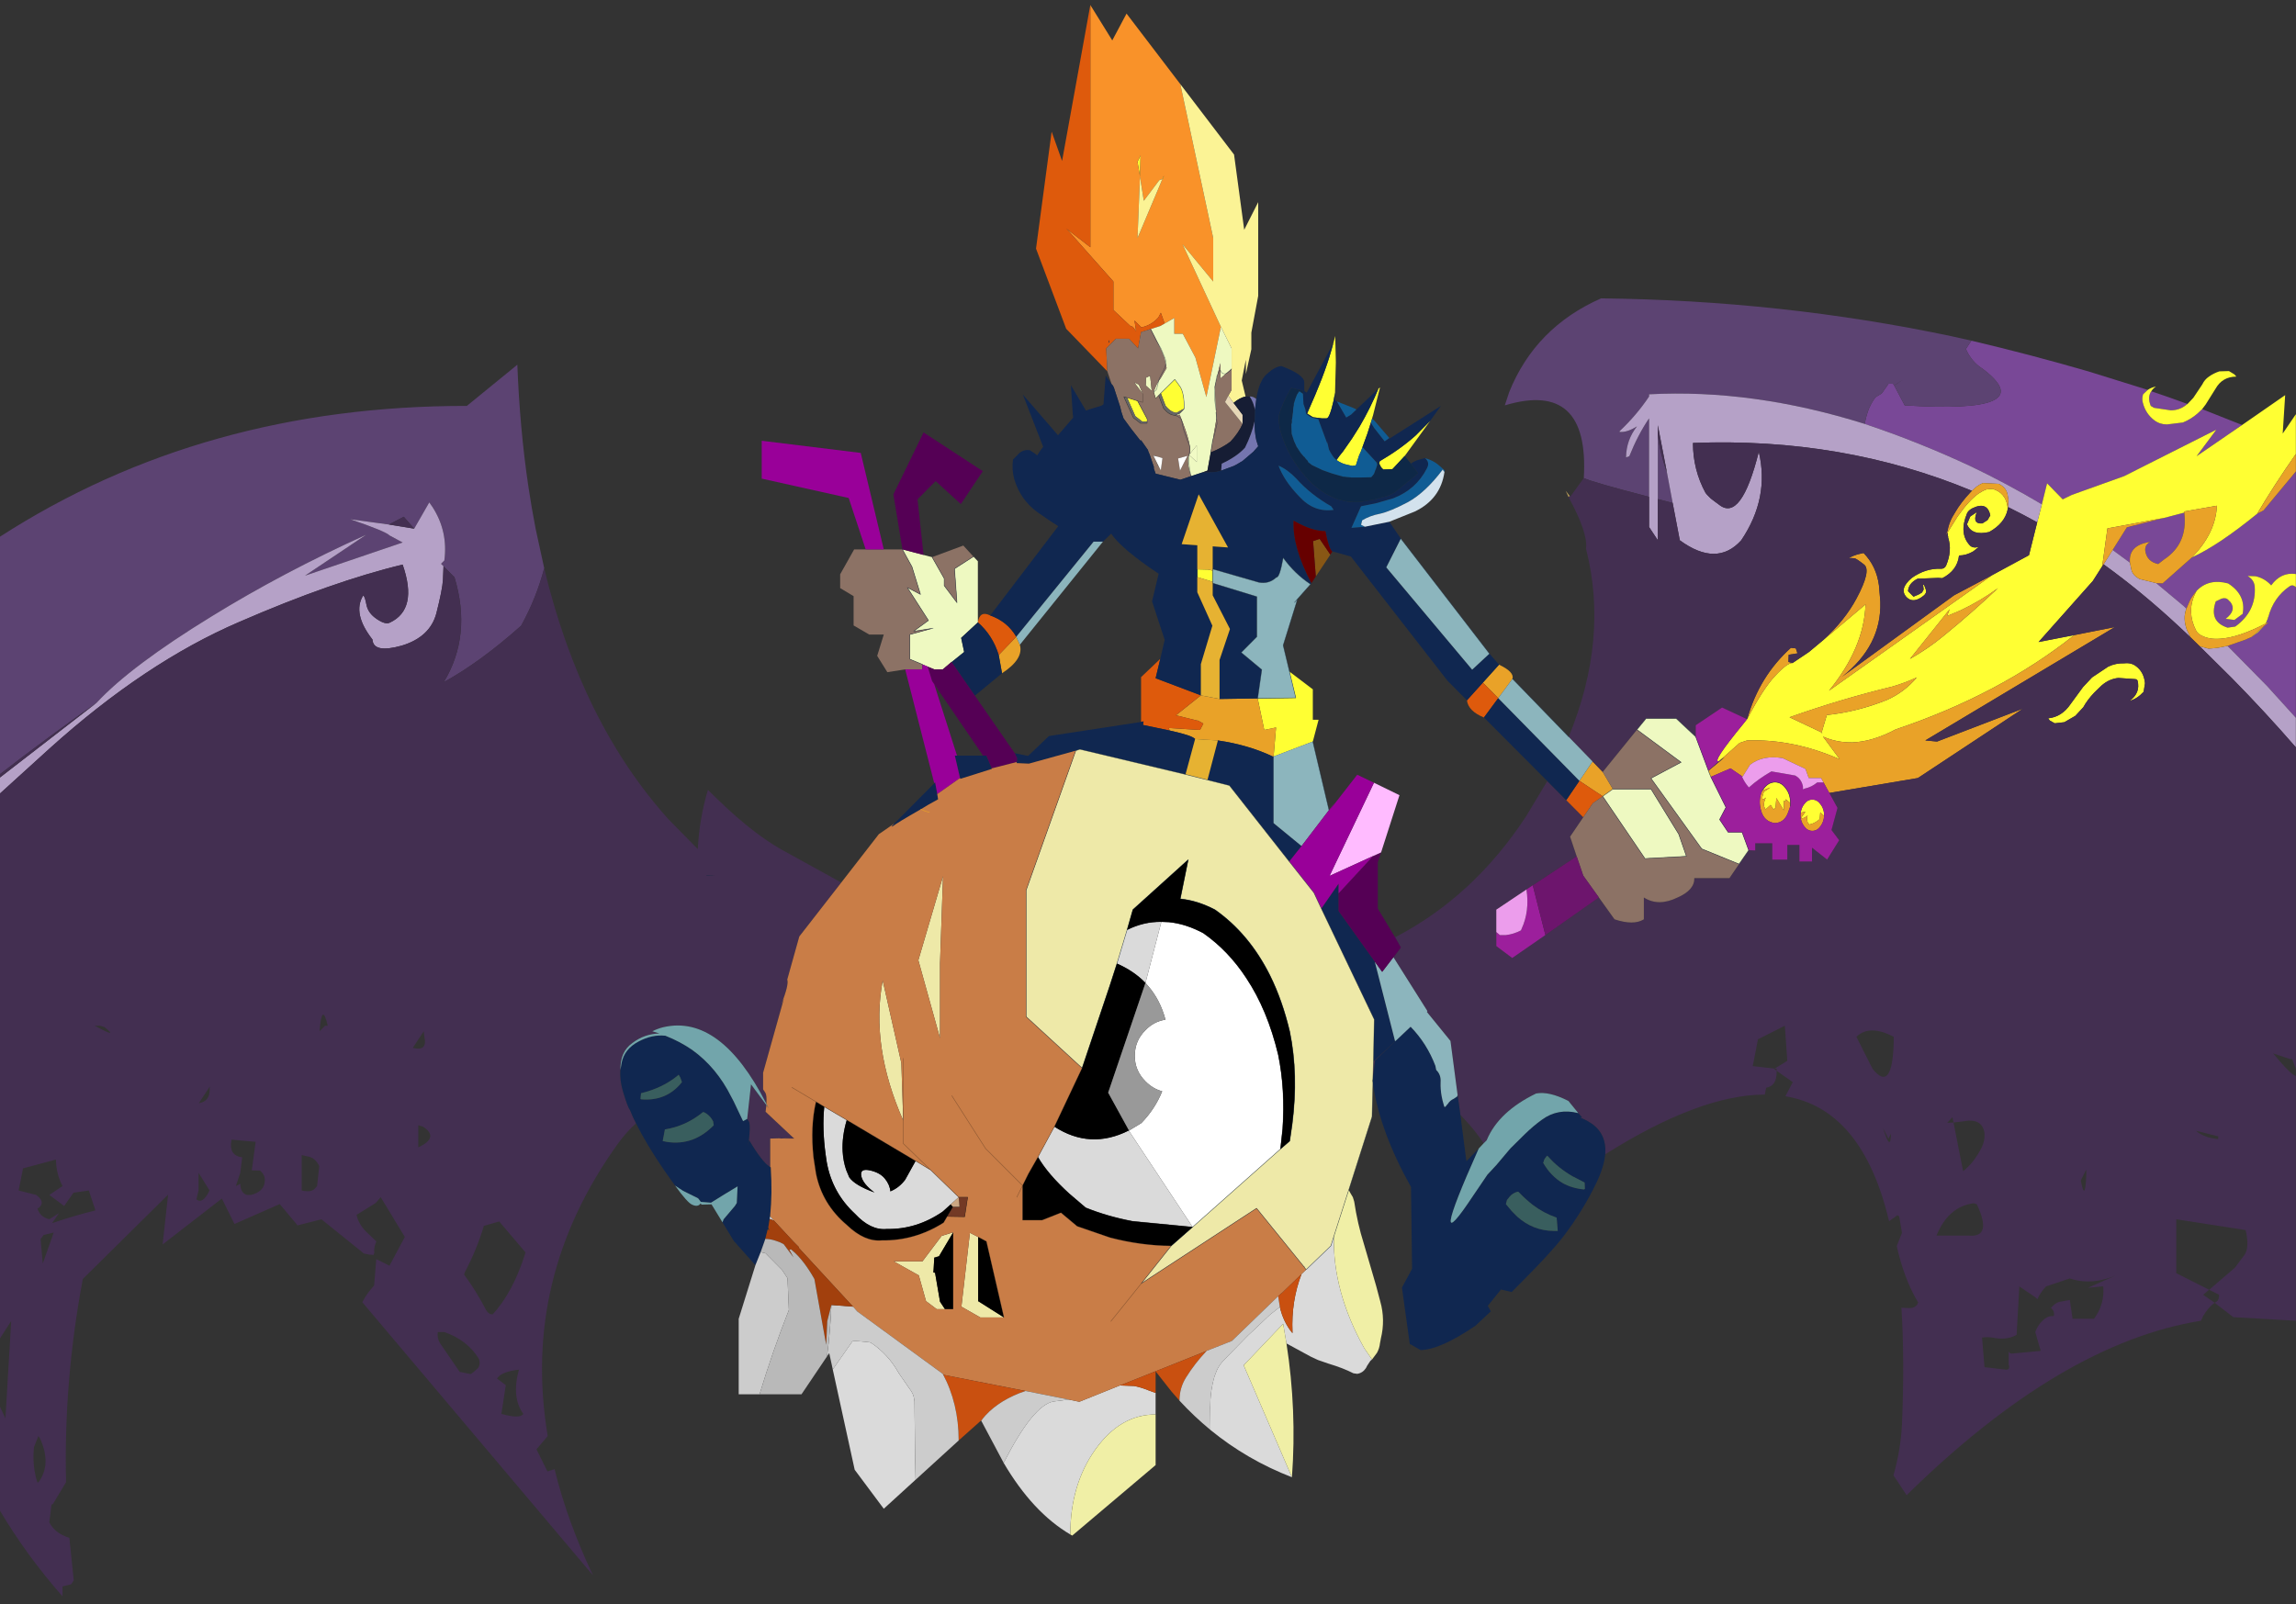 <svg width="714" height="499" xmlns="http://www.w3.org/2000/svg" xmlns:xlink="http://www.w3.org/1999/xlink">
 <rect width="100%" height="100%" fill="#333333" stroke="none"/>
 <defs>
  <g transform="matrix(1,0,0,1,192.55,294) " id="shape0">
   <path id="svg_1" stroke-opacity="0" stroke-linejoin="round" stroke-linecap="round" stroke="#ff00ff" fill="none" d="m187.95,-293.5l0,380l-379.95,0l-0.05,0l0,-380l380,0m-95,294.1l-189.95,0"/>
   <path id="svg_2" stroke-opacity="0" stroke-linejoin="round" stroke-linecap="round" stroke="#ff00ff" fill="none" d="m187.95,-293.5l-190,190l190,190m-380,-380l190,190l-189.95,190"/>
  </g>
  <g transform="matrix(1,0,0,1,-127.75,0) " id="sprite0">
   <use id="svg_3" xlink:href="#shape1" width="418.5" transform="matrix(1,0,0,1,127.75,0) " height="287.8"/>
  </g>
  <g transform="matrix(1,0,0,1,-127.75,0) " id="shape1">
   <path id="svg_4" fill-rule="evenodd" fill="#794897" d="m519.25,69.6l-0.85,0.8q-0.25,0.8 -0.05,1.5q0.5,2 2.1,3.2q1,0.75 2.3,0.75l2.9,-0.35q1.5,-0.6 2.7,-1.65l0.8,-0.75l0.05,0l7.25,2.85l-8.3,5.65l3.6,-4.8l-16.8,8.4l-9.55,3.4l-1.65,0.8l-2.85,-2.9l-0.95,3.8q-6.35,-3.75 -13,-6.9q-9.5,-4.4 -19.3,-7.65q0.2,-1.1 0.55,-2.15q0.45,-1.35 1.4,-2.65l1.15,-0.7l0.15,-0.2l1.1,-1.55l0.85,0l0.15,0.3l1.55,-1l-1.5,1.05l1.9,3.55q24.7,1.55 14.55,-6.35l-1.05,-0.75q-1.55,-1.25 -2.35,-3.1l1,-1.5q10.7,2.5 21.3,5.55l10.85,3.35m7.25,2.55l-0.15,0.1q-1.25,1.05 -2.9,1.05l-3.05,-0.45l-0.6,-0.35q-0.65,-1.6 0.1,-2.65q3.3,1.1 6.6,2.3m0.8,27.75q4.85,-2.2 11.9,-7.9l1.15,-0.6l5.9,-7.05l0,18.55q-2.7,-0.4 -4.5,2.05q-1.2,-1.3 -2.85,-1.65l-1.45,-0.05q1.2,0.7 1.3,1.95q0.3,4.45 -3.55,7.2l-1.4,0.2q-3.45,-1.1 -2.15,-4.75l1.05,-0.5q0.8,-0.25 1.25,0.25l0.4,0.4q1.1,1.5 -0.9,3l1.6,0.2l1.5,-1.1q0.65,-3.4 -2.65,-5.5q-3.55,-0.95 -5.75,1.35q-1.05,1.25 -1.35,2.05l-0.5,1.15l-0.55,-0.5l-4.95,-4.1l1.15,0.05l5.35,-4.7m-5.05,-7.15l3.65,-0.95q0.7,5.6 -3.65,8.45l-1.1,0.85q-2.05,-0.45 -2.35,-2.35q-0.15,-1.1 0.9,-1.65q-4,0.55 -3.7,3.75l-3.15,-2.3l2.6,-4.1l6.8,-1.7m18.5,19.1l0.4,-0.95l0,-0.15l0.05,0q0.95,-3.6 3.85,-5.6q0.65,-0.45 1.2,0.15l0,23.6l-5.3,-5.8l-7.15,-7.2l3.05,-1.05l1.3,-0.55l1.15,-0.85l1.25,-1.25l0.6,-0.45l0,-0.1l-0.4,0.2"/>
   <path id="svg_5" fill-rule="evenodd" fill="#ffff33" d="m529.15,73.1l-0.8,0.75q-1.2,1.05 -2.7,1.65l-2.9,0.35q-1.3,0 -2.3,-0.75q-1.6,-1.2 -2.1,-3.2q-0.2,-0.7 0.05,-1.5l0.85,-0.8q0.65,-0.45 1.5,-0.6q-0.55,0.35 -0.85,0.85q-0.75,1.05 -0.1,2.65l0.6,0.35l3.05,0.45q1.65,0 2.9,-1.05l0.15,-0.1l1.05,-1.1l1.65,-2.45q0.4,-0.85 1.2,-1.4q0.85,-0.6 1.9,-0.95l1.75,-0.05l1,0.6l0.35,0.4q-2.55,0 -3.8,2.2l-1.8,2.85l-0.65,0.85m-29.2,17.2l0.95,-3.8l2.85,2.9l1.65,-0.8l9.55,-3.4l16.8,-8.4l-3.6,4.8l8.3,-5.65l7.85,-5.4l-0.45,6.95l2.4,-3.5l0,7.2q-3.9,5.5 -7.05,10.8q-7.05,5.7 -11.9,7.9q4.35,-4.4 4.55,-9.35l-6,1.05l0.05,0.2l-3.65,0.95l-10.35,1.9l-0.95,6.85l-1.7,2.65l-9.9,11.05l6.5,-1.25q-13.65,10.75 -32.55,17.05q-4.15,2.2 -7.85,2.35l-0.35,0.1l0.3,-0.1q-2.85,0.05 -5.35,-1.05l3.05,4.1q-8.5,-3.7 -16.9,-3.4l-1.35,0.45l-3.75,3.3q-1.5,0.4 4.55,-6.9l0.55,-0.7l0.05,-0.05q2.9,-5.5 5.1,-7.8q2.2,-2.35 3.15,-2.3l3,-2l2.6,-2.15l7.7,-6.45q-0.25,7.8 -6.65,15.6l29.75,-20.9l6.7,-3.6l1.5,-5.95l0.85,-3.25m-17.2,5.1l1.9,-3l0.05,-0.05q1.95,-2.75 3.7,-4q0.75,-0.5 1.45,-0.75l1.1,-0.1q2.4,0.7 2.75,3.25l0,0.55q-0.55,2.45 -3.35,4q-3.15,0.75 -4.05,-1.4l0.6,-1.4l1.2,-0.8q-0.8,1.9 0.55,2.05l0.45,0l0.95,-0.6l0.5,-0.85q-0.55,-2.65 -3.35,-1.25q-0.7,0.4 -0.9,0.9q-1.5,3.6 0.5,5.75q0.55,0.6 1.65,0.3l-1,0.8q-1.3,0.75 -2.6,0.75q-0.3,2.7 -3.05,4.1l-0.75,-0.05l-3.75,0.15q-1.65,0.8 -1.75,2.25l1,1l0.95,-0.4l0.6,-0.35l0.3,-0.55l-0.1,-0.8q0.15,-0.3 0.5,0.85q0.2,0.6 -0.45,1.1q-1.85,1.45 -3.05,0.25q-1.45,-1.5 0.95,-3.5q2.5,-1.75 5.25,-1.65q0.7,0.05 1,-0.6q1.15,-2.7 0.35,-5.1l0.05,-0.05l-0.05,-0.05l-0.1,-0.75m45.4,10.55q2.2,-2.3 5.75,-1.35q3.3,2.1 2.65,5.5l-1.5,1.1l-1.6,-0.2q2,-1.5 0.9,-3l-0.4,-0.4q-0.45,-0.5 -1.25,-0.25l-1.05,0.5q-1.3,3.65 2.15,4.75l1.4,-0.2q3.85,-2.75 3.55,-7.2q-0.1,-1.25 -1.3,-1.95l1.45,0.05q1.65,0.35 2.85,1.65q1.8,-2.45 4.5,-2.05l0,2.4q-0.55,-0.6 -1.2,-0.15q-2.9,2 -3.85,5.6l-0.05,0l0,0.15l-0.4,0.95q-5,2.55 -8.3,2.75q-2,0.15 -3.35,-0.55q-0.7,-0.3 -1.05,-0.95q-0.85,-1.65 -0.9,-3.25q-0.1,-1.95 1,-3.9m12.4,6.25l-1.25,1.25l-1.15,0.85l2.4,-2.1m-29.7,10.85l-1.35,1.3q-1.25,1.3 -2,2.65l-1.45,1.55l-2,1.15l-1.75,0.2l-0.9,-0.5l-0.3,-0.4q2.5,-0.25 4.1,-2.6l2.25,-3.05l1.65,-1.75l2.95,-1.95q1.35,-0.65 2.95,-0.6q1.25,-0.15 2.15,0.55q1.4,1.05 1.6,3.05l-0.25,1.55q-1.15,1.25 -2.55,1.65q2,-1.45 1.45,-3.65q-0.1,-0.3 -0.55,-0.3l-2.95,-0.2q-1.65,0.15 -3.05,1.35m-140.05,-61.9l0.35,-1.3l0,0.6l0.1,4.15l-0.15,5.5l-0.25,1.4q-0.75,3.3 -1.3,3.25l-0.85,0l-1.6,-0.2l-1.05,-0.65l-0.05,-0.05l0.05,-0.05q3.15,-6.95 4.35,-11.25l0.4,-1.4m8.2,8.25l0.3,-0.25l-1.3,5.15l-0.05,0.1l0,0.05l-0.15,0.55l-0.15,0.45l-0.65,2.05l-0.9,2.45l-0.25,0.7l-0.25,0.55l-0.15,0.35l-0.55,1.7l-0.65,0.1l-0.9,-0.2q-1.05,-0.2 -1.95,-0.85l0,-0.05l0.5,-0.7l0.65,-0.8l1.65,-2.35l1.4,-2.2q2,-3.4 3.4,-6.8m9.45,5.8l-4.65,6.35l-2.2,2.35l-0.15,0.05l-1.55,0.05l-0.35,-0.35l-0.1,-0.15l-0.3,-0.6l0.1,-0.4q3.8,-2.2 6.6,-4.7l2.6,-2.6m-52.9,-44.2l-0.45,-2.65l0.55,-1.15l-0.1,3.8m4.1,0.45l0.25,-0.6l-0.1,0.55l-0.15,0.05m-6.45,39.55l1.9,0.6l1.75,3.25l0,0.5l-0.85,0l-1.3,-1l-1.5,-3.35m10.35,2l-1.35,0.75q-1.05,-0.1 -2,-1.3l-0.85,-2.25l2.55,-2.5l0.95,1.3q0.8,1.2 0.75,4l-0.05,0m2.45,30.45l0,-1.4l2.05,0.05l0.75,0.2l0,2l-2.8,-0.85m16.8,17.1l4.25,3.2l0,5.5l1.05,0l-1.05,3.95l-7.15,2.7l0.45,-5.25l-2.15,0.45l-1.2,-5.7l6.95,-0.1l-1.15,-4.75m119.85,-10.05l0.5,-1.25l-7.25,9q3.3,-1.85 6.05,-4.1q5.15,-4.15 10,-8.7q-3.25,2.35 -6.9,4.05l-2.4,1m-5.5,11.1q-2.25,2.65 -5.4,4.05q-5.35,2.15 -11,2.75l-0.95,3.15l0.15,0.05l-0.2,0.05l0.05,-0.1l-5.85,-2.75q9.2,-3.25 18.75,-5.55q2.25,-0.65 4.45,-1.65m-28.15,20.45l0.3,-0.4q0.85,-1.1 2,-1.1q1.15,0 1.95,1.1q0.85,1.05 0.85,2.6l0,0.6l-0.05,-0.55l-0.75,-0.65l-0.05,0l0.05,0.3l0,0.1l-0.4,-0.15l0,1.75l-1.35,-2.25l-0.15,1.7l-0.35,0.4l-0.55,-0.85l-0.9,0.8q-0.65,-0.75 0.05,-2.15l-0.1,0.1q-0.65,0.55 -0.55,-0.2l0.25,-0.9l1.2,-0.8l-1.45,0.55m7,4q0.1,-0.85 0.6,-1.5q0.6,-0.85 1.5,-0.85q0.9,0 1.5,0.85q0.65,0.8 0.65,1.95l0,0.15l-0.7,-0.65l-0.1,1.2l-0.1,0.1q-0.8,0.7 -1.8,0.9l-0.3,-0.4q-0.2,-0.6 0,-1.2l-0.2,0.1q-0.35,0.35 -1,0.4l0.15,-0.3l0.65,-0.9l-0.85,0.15"/>
   <path id="svg_6" fill-rule="evenodd" fill="#5c4372" d="m487.1,60.7l-1,1.5q0.8,1.85 2.35,3.1l1.05,0.75q10.15,7.9 -14.55,6.35l-1.9,-3.55l1.5,-1.05l-1.55,1l-0.15,-0.3l-0.85,0l-1.1,1.55l-0.15,0.2l-1.15,0.7q-0.95,1.3 -1.4,2.65q-0.35,1.05 -0.55,2.15q-20.4,-6.35 -39.3,-5.35l0,0.4q-2.25,3.35 -5.35,6.25l-0.05,0.15q1.35,0.15 3.2,-1q-1.95,2.45 -2,5.6l0.6,-0.2q1.55,-3.85 3.6,-6.85l0,14.2q-10.3,-2.65 -11.9,-3.4q1.05,-17.75 -14.4,-13.15l0.8,-2.4q4.75,-11.7 16.75,-16.95q32.8,0.35 63.9,6.85l3.6,0.8m-54.45,29.35l-2.7,-0.7l0,-11.55l0.1,0.75q0.4,2.65 1.35,5.4l0.2,0.55l1.05,5.55m-304.9,49.05l0,-42.95q37.05,-23.7 85.1,-23.65l9.2,-7.45q0.45,11.55 2,21.95q0.6,4 1.35,7.8l1.55,7.05q-1.4,5.35 -4.2,10.4q-7.55,6.65 -14.1,10.2q5.15,-8.45 1.95,-18.95l-2,-2l-0.45,-0.45l0.6,-0.6q0.7,-5.25 -2.15,-9.65l-0.6,-0.85l-2.75,4.75l-1.9,-2.15l-2.7,1.4l-7.05,-0.95q6.4,2.15 7.2,2.95l2.35,1.25l-17.8,6l11.15,-7.4q-15.15,6.8 -28.15,14.75q-14.8,9 -21,15.65q-8.95,6.25 -17.6,12.9"/>
   <path id="svg_7" fill-rule="evenodd" fill="#b5a1c7" d="m467.65,75.75q9.8,3.25 19.3,7.65q6.65,3.15 13,6.9l-0.85,3.25q-2.65,-1.45 -5.3,-2.75l0.05,-1.35l-0.15,-0.9q-0.25,-1.3 -1.6,-1.95l-2.9,-0.15q-0.6,0.25 -1.15,0.65l-0.85,0.75q-23.55,-9.7 -50.85,-8.65q0,4.85 2.3,9.05l0.3,0.35l0.65,0.65l0.8,0.6l0.75,0.55q4,3.1 7.2,-9.6q2,8.35 -3.2,16q-4.45,4.9 -11.2,0l-1.3,-6.75l-1.05,-5.55l-1.65,-8.5l0,1.8l0,11.55l0,7.45l-1.6,-2.4l0,-5.45l0,-14.2q-2.05,3 -3.6,6.85l-0.6,0.2q0.05,-3.15 2,-5.6q-1.85,1.15 -3.2,1l0.05,-0.15q3.1,-2.9 5.35,-6.25l0,-0.4q18.9,-1 39.3,5.35m48.35,25.1l0.3,1.4q0.3,0.95 1.45,1.55l3.05,0.75l4.95,4.1l0.55,0.5q-0.7,1.75 0.1,3.9l0.65,1.3l-0.8,-0.75l-1.4,-1.3q-6.65,-6.15 -13.65,-11.15l1.65,-2.6l3.15,2.3m17.8,15.05l7.15,7.2l5.3,5.8l0,5.35q-5.6,-6.4 -11.6,-12.45l-5.95,-5.85l0.15,0.05l1.5,0.4l1.65,-0.15l1.8,-0.35m-406.05,26.7l0,-2.9l17.6,-13.5q6.2,-6.65 21,-15.65q13,-7.95 28.15,-14.75l-11.15,7.4l17.8,-6l-2.35,-1.25q-0.8,-0.8 -7.2,-2.95l7.05,0.95l4.6,0.75l2.75,-4.75l0.6,0.85q2.85,4.4 2.15,9.65l-0.6,0.6l0.45,0.45l-0.1,2.45q-0.1,1.75 -1.2,6.05q-1.15,4.3 -6.3,5.85q-5.2,1.45 -5.35,-1.1q-3.7,-4.7 -1.7,-7.95q0.3,0.05 0.6,1.65q0.3,1.55 1.9,2.6q1.55,1.05 2.35,0.65q5.2,-2.4 2.35,-10.5q-12.8,3.05 -29.85,10.4q-17.1,7.3 -34.5,22.85l-9.05,8.15"/>
   <path id="svg_8" fill-rule="evenodd" fill="#e9a228" d="m487.2,87.85l0.85,-0.75q0.55,-0.4 1.15,-0.65l2.9,0.15q1.35,0.65 1.6,1.95l0.15,0.9l-0.05,1.35l-0.1,0.5l0,-0.55q-0.35,-2.55 -2.75,-3.25l-1.1,0.1q-0.7,0.25 -1.45,0.75q-1.75,1.25 -3.7,4l-0.05,0.05l-1.9,3l-0.2,0.35l-0.05,-0.05l0.25,-0.6q0.25,-1.35 0.85,-2.45l0.6,-1q1,-1.7 2.75,-3.55l0.25,-0.25m-69.15,48.95l1.85,1.9l1.85,3.1l-1.85,1.3l-4.25,-2.8l2.4,-3.5m28.2,-7.7q2.15,-7.65 7.95,-12.85l0.9,0.1l0.3,0.9l-1.6,0.25l-0.05,1.3l0.75,0.2q-0.95,-0.05 -3.15,2.3q-2.2,2.3 -5.1,7.8m13.85,-14.25q3.95,-3.6 6.05,-7.5q2.75,-5.1 1.4,-6.15q-1.35,-1.05 -1.75,-1.15l-1.05,-0.05q0.75,-0.4 1.6,-0.65l1.1,-0.25q2.35,2.4 2.8,5.85l0.1,1.15l0.1,1.15l0.05,0.7q0.25,7.9 -7,13.55l20.45,-14.75l6.95,-3.65l-29.75,20.9q6.4,-7.8 6.65,-15.6l-7.7,6.45m65.8,-23.05l-0.05,-0.2l6,-1.05q-0.2,4.95 -4.55,9.35l-5.35,4.7l-1.15,-0.05l-3.05,-0.75q-1.15,-0.6 -1.45,-1.55l-0.3,-1.4q-0.3,-3.2 3.7,-3.75q-1.05,0.55 -0.9,1.65q0.3,1.9 2.35,2.35l1.1,-0.85q4.35,-2.85 3.65,-8.45m13.3,0.2q3.15,-5.3 7.05,-10.8l0,3.15l-5.9,7.05l-1.15,0.6m-28.25,9.5l0.95,-6.85l10.35,-1.9l-6.8,1.7l-2.6,4.1l-1.65,2.6l-0.25,0.35m29.8,10.35l0.4,-0.2l0,0.1l-0.6,0.45l-2.4,2.1l-1.3,0.55l-3.05,1.05l-1.8,0.35l-1.65,0.15l-1.5,-0.4l-0.15,-0.05l-1.65,-1.6l-0.65,-1.3q-0.8,-2.15 -0.1,-3.9l0.5,-1.15q0.3,-0.8 1.35,-2.05q-1.1,1.95 -1,3.9q0.05,1.6 0.9,3.25q0.35,0.65 1.05,0.95q1.35,0.7 3.35,0.55q3.3,-0.2 8.3,-2.75m-34.9,2.1l7.4,-1.45l-34.55,20.5l2.15,0.2l15.65,-5.95l-19.15,12.55l-16.15,2.7l-1.05,-1.9l-0.45,-0.8l-2.25,0l-0.6,-1.65l-4.15,-1.95q-3.6,-0.6 -5.95,1.2l-1.35,2.15l-0.15,-0.1l-2.05,-1.4l-3.4,1.45l-0.2,0.1l-0.45,-1.1l2.95,-2.45l-0.4,0.25l-0.6,0.45l3.75,-3.3l1.35,-0.45q8.4,-0.3 16.9,3.4l-3.05,-4.1q2.5,1.1 5.35,1.05l-0.3,0.1l0.35,-0.1q3.7,-0.15 7.85,-2.35q18.9,-6.3 32.55,-17.05m-104.85,5.35q2.8,1.3 2.45,2.55l-2.6,3.5l-2.8,-2.8l2.95,-3.25m-87.35,-3.6q0.75,2.55 -3.25,5.15l-0.6,-3.3l3.2,-3.3l0.65,1.45m43.35,9.7l1.2,5.7l2.15,-0.45l-0.45,5.25l-0.15,0q-4.45,-2.1 -10,-2.9l-4.15,-0.25q-0.5,-0.65 -4.65,-1.55l-0.15,-0.45l5.7,0.35l0.6,-1.15l-1,-0.55l-0.15,0l-3.85,-0.95l4.55,-3.6l3.4,0.65l6.95,-0.1m120.15,-3.8q-2.2,1 -4.45,1.65q-9.55,2.3 -18.75,5.55l5.85,2.75l-0.05,0.1l0.2,-0.05l-0.15,-0.05l0.95,-3.15q5.65,-0.6 11,-2.75q3.15,-1.4 5.4,-4.05m5.5,-11.1l2.4,-1q3.65,-1.7 6.9,-4.05q-4.85,4.55 -10,8.7q-2.75,2.25 -6.05,4.1l7.25,-9l-0.5,1.25m-28.55,34.35l-0.35,1q-0.65,2 -2.45,2.1q-2,-0.25 -2.55,-2.3q-0.55,-1.9 0.25,-3.6l1.45,-0.55l-1.2,0.8l-0.25,0.9q-0.1,0.75 0.55,0.2l0.1,-0.1q-0.7,1.4 -0.05,2.15l0.9,-0.8l0.55,0.85l0.35,-0.4l0.15,-1.7l1.35,2.25l0,-1.75l0.4,0.15l0,-0.1l-0.05,-0.3l0.05,0l0.75,0.65l0.05,0.55m1.9,1.2l0.85,-0.15l-0.65,0.9l-0.15,0.3q0.65,-0.05 1,-0.4l0.2,-0.1q-0.2,0.6 0,1.2l0.3,0.4q1,-0.2 1.8,-0.9l0.1,-0.1l0.1,-1.2l0.7,0.65q-0.05,1.05 -0.65,1.85q-0.6,0.85 -1.5,0.85q-0.9,0 -1.5,-0.85q-0.65,-0.85 -0.65,-2l0.05,-0.45"/>
   <path id="svg_9" fill-rule="evenodd" fill="#432f51" d="m493.8,90.8q2.65,1.3 5.3,2.75l-1.5,5.95l-6.7,3.6l-6.95,3.65l-20.45,14.75q7.25,-5.65 7,-13.55l-0.05,-0.7l-0.1,-1.15l-0.1,-1.15q-0.45,-3.45 -2.8,-5.85l-1.1,0.25q-0.85,0.25 -1.6,0.65l1.05,0.05q0.4,0.1 1.75,1.15q1.35,1.05 -1.4,6.15q-2.1,3.9 -6.05,7.5l-2.6,2.15l-3,2l-0.75,-0.2l0.05,-1.3l1.6,-0.25l-0.3,-0.9l-0.9,-0.1q-5.8,5.2 -7.95,12.85l-0.05,0.05l-0.1,-0.05l-4.45,-2.05l-4.8,3.2l0,2.1l-3.55,-3.3l-5.5,0l-1.65,2l-6.25,7.65l-1.85,-1.9l-4.35,-4.45q7.35,-17.75 3.15,-34.05q0.4,-2.8 -3.2,-9.35l0.25,-0.15l0.1,0.1l2.45,-3.35q1.6,0.75 11.9,3.4l0,5.45l1.6,2.4l0,-7.45l2.7,0.7l1.3,6.75q6.75,4.9 11.2,0q5.2,-7.65 3.2,-16q-3.2,12.7 -7.2,9.6l-0.75,-0.55l-0.8,-0.6l-0.65,-0.65l-0.3,-0.35q-2.3,-4.2 -2.3,-9.05q27.3,-1.05 50.85,8.65l-0.25,0.25q-1.75,1.85 -2.75,3.55l-0.6,1q-0.6,1.1 -0.85,2.45l-0.25,0.6l0.05,0.05l0.2,-0.35l0.1,0.75l0.05,0.05l-0.05,0.05q0.8,2.4 -0.35,5.1q-0.3,0.65 -1,0.6q-2.75,-0.1 -5.25,1.65q-2.4,2 -0.95,3.5q1.2,1.2 3.05,-0.25q0.65,-0.5 0.45,-1.1q-0.35,-1.15 -0.5,-0.85l0.1,0.8l-0.3,0.55l-0.6,0.35l-0.95,0.4l-1,-1q0.1,-1.45 1.75,-2.25l3.75,-0.15l0.75,0.05q2.75,-1.4 3.05,-4.1q1.3,0 2.6,-0.75l1,-0.8q-1.1,0.3 -1.65,-0.3q-2,-2.15 -0.5,-5.75q0.2,-0.5 0.9,-0.9q2.8,-1.4 3.35,1.25l-0.5,0.85l-0.95,0.6l-0.45,0q-1.35,-0.15 -0.55,-2.05l-1.2,0.8l-0.6,1.4q0.9,2.15 4.05,1.4q2.8,-1.55 3.35,-4l0.1,-0.5m34.9,25.15l5.95,5.85q6,6.05 11.6,12.45l0,58.15l-0.6,-1.6q-0.05,-0.2 -0.55,-0.2l-3,-1q3.45,4.1 4.15,4.05l0,44.3l-11.4,-0.65l-3.4,-2.6l0.4,-0.25q0.4,-0.25 0.4,-1.2l-1.8,-0.9l4.7,-4l1.8,-2.4q0.85,-1.35 0.15,-4.4l-12.65,-1.95l0,9.75l6,3l-1.1,0.9l2.1,1.45q-1.15,0.8 -2.1,2.4l-0.4,0.85q-25.45,4.05 -53.65,31.55l-2.4,-3.6q1.3,-4.5 1.55,-9.2q0.5,-11.7 -0.1,-21.1l1.1,0.05q1.55,0.15 1.95,-1q-2.55,-4.2 -3.9,-10.2l0.95,-2.4l-0.5,-2.95l-0.3,-0.25l-1.55,1.1q-4.85,-20.3 -18.9,-22.6l1.35,-2.55l-2.95,-2.05l0,-0.35l-0.35,-0.05l2.3,-1.4l-0.45,-6.35l-4.9,2.45l-0.95,4.85l4,0.45l-0.1,0.05l0.45,0.35l0,0.15q0.05,2.6 -1.9,2.9l-0.25,1.25q-11.8,0 -29.1,10.8q0.3,-3.8 -2.7,-5.7q-0.85,-0.55 -1.9,-0.95l0.3,0l0.05,-0.05l-0.65,-0.75l-1.8,-2.2q-3.55,-1.8 -5.9,-1.35q-6.85,3.3 -9,8.45l-0.55,0.55q-1.55,-2.3 -3.45,-4.3l-0.8,-0.85l-0.5,-3.55l-1.3,-9.8l-4.3,-5.25l0.1,-0.15l-6.2,-9.75l0.05,-0.05l1.3,-1.7l-1.05,-1.85q14.3,-7.35 23.9,-21.9l3.85,-6.35l3.45,3.45l3.1,3.1l-2.4,3.5l1.2,3.55l-8,5.25l-1.15,0.75l-5.5,3.65l0,4.05l0,2.55l2.9,2.15l6.05,-4.15l9.75,-6.8l2.85,3.95q3.5,1.15 5.35,0l0,-3.95q2.65,1.7 6.15,0q3.1,-1.35 3.05,-3.5l6.4,0l1.75,-2.55l1.75,-2.5l1.2,0.05l0,-1.3l3.1,0l0,2.95l2.75,0l0,-2.65l2.2,0l0,3l2.3,0l0,-2.5l2.75,2.15l2.2,-3.5l-1.4,-1.85l1.1,-4l-1.5,-2.7l16.15,-2.7l19.15,-12.55l-15.65,5.95l-2.15,-0.2l34.55,-20.5l-7.4,1.45l-6.5,1.25l9.9,-11.05l1.7,-2.65l0.25,-0.35q7,5 13.65,11.15l1.4,1.3l0.8,0.75l1.65,1.6m-17.85,7.1q1.4,-1.2 3.05,-1.35l2.95,0.2q0.45,0 0.55,0.3q0.55,2.2 -1.45,3.65q1.4,-0.4 2.55,-1.65l0.25,-1.55q-0.2,-2 -1.6,-3.05q-0.9,-0.7 -2.15,-0.55q-1.6,-0.05 -2.95,0.6l-2.95,1.95l-1.65,1.75l-2.25,3.05q-1.6,2.35 -4.1,2.6l0.3,0.4l0.9,0.5l1.75,-0.2l2,-1.15l1.45,-1.55q0.75,-1.35 2,-2.65l1.35,-1.3m-80.9,-45.25l0,-1.8l1.65,8.5l-0.2,-0.55q-0.95,-2.75 -1.35,-5.4l-0.1,-0.75m-51.95,117.55l0,-0.5l0.05,0.45l-0.05,0.05m0,-1.1l0.1,-3.2l3.95,-3.65l0.3,-0.25l-3.95,3.75l-0.4,3.35m63.1,-57.5l0.6,-0.45l0.4,-0.25l-2.95,2.45l0,-0.05l1.95,-1.7m31.85,49.85q-4.4,-2.3 -6.8,0l2.95,5.8q3.6,4.45 3.85,-4.85l0,-0.95m10.9,15.5l-0.2,-0.95l-0.95,1l1.15,-0.05l1.75,8.8q1.9,-1.45 3.35,-4.2q0.65,-1.3 0.55,-2.65q-0.4,-2.85 -3.95,-2.15l-1.7,0.2m-11.85,2.95l-1,-1.95q1.4,4.5 1.45,1l-0.45,0.95m-228.3,-2.8q-1.8,1.6 -3.25,3.6q-17.7,24.35 -12.85,52.95l-2.05,2.4l2,4l1.3,-0.4q2.3,9.35 7,19.2l-42.05,-49.4q0.85,-1.65 2.15,-3l0.4,-4.8l2.4,1.2l2.8,-5.2l-4.4,-7.2l-0.9,1.05l-3.5,2.15q0.35,1.65 1.75,3.05l1.85,1.75l-0.3,0.85l-0.1,0.75l0.05,0.4l-0.15,0.45l-0.7,-0.05l-1.05,-0.2l-7.75,-6.2l-4.35,1.1l-3.25,-3.85l-8.25,3.6l-2.3,-4.6l-10.8,8.3l1,-9l-15.55,15.25q-3.5,18.5 -3.05,36.75l-2.4,3.95l-0.25,0.1l-0.4,3.2q0.95,1.95 3.6,2.8l0.05,0l0.8,7.7l-0.45,0.7l-1.6,0.4l0,1.8q-6.55,-7.4 -11.4,-15.5l0,-18.8l1,2.1l1.05,-17.6l-2.05,3.15l0,-98.55l9.05,-8.15q17.4,-15.55 34.5,-22.85q17.05,-7.35 29.85,-10.4q2.85,8.1 -2.35,10.5q-0.8,0.4 -2.35,-0.65q-1.6,-1.05 -1.9,-2.6q-0.3,-1.6 -0.6,-1.65q-2,3.25 1.7,7.95q0.15,2.55 5.35,1.1q5.15,-1.55 6.3,-5.85q1.1,-4.3 1.2,-6.05l0.1,-2.45l2,2q3.2,10.5 -1.95,18.95q6.55,-3.55 14.1,-10.2q2.8,-5.05 4.2,-10.4q6.75,27.85 22.65,45.4l5.35,5.4q0.3,-5.55 1.85,-10.7l1.5,1.45q3.8,3.7 7.35,6.35q3.1,2.3 6.05,3.8l9.4,5.15l-7.65,9.75l-2.2,7.8q0.35,0.85 -1.1,4.55l0.5,-1.15l-3.8,13.45l0,3l0.2,0.3l0.2,0.3q0.3,0.45 0.2,2q-8.35,-16.2 -18.75,-13.85q-1.05,0.25 -2.05,0.75l1.3,0.4q-2.7,0.05 -4.9,1.7q-2.3,1.6 -2.2,4.9q-0.15,1.9 0.5,4q0.85,2.8 1.25,3.25l0.5,1.2l0.6,1.2m-115.95,-62.55l0,-0.6q8.65,-6.65 17.6,-12.9l-17.6,13.5m404.35,64.9l-4.05,-1q1.45,1.25 4.05,1.5l0,-0.5m-24.05,7l0,-1l-1,2q0.8,4.1 1,-1m-20.5,5.1q-4.65,0.6 -6.8,5.85l5.8,0q4.45,0.45 1.55,-5.65l-0.55,-0.2m13.15,15.05q-1.1,1.2 -1.55,2.3l-0.4,-0.35l-2.9,-1.95l-0.5,8.75q-1.85,1.05 -4.35,0.5q-1.05,-0.15 -1.95,0l0.45,5.35l3.9,0.45q0.85,0.05 0.5,-0.95l0,-2.35l0.15,0.25l0.35,0.15l5.35,-0.5l-1,-3.4q0.55,-1.5 1.8,-2.45q0.65,-0.5 1.6,-0.45q0.15,-0.95 -0.55,-1.45q0.7,-0.85 1.5,-1.1l1.95,-0.35l0.5,3.4l3.9,0q1.95,-2.55 1.7,-5.85l-0.25,0l-2.55,0.25l5,-2.2q-4.2,1.7 -7.85,0.65l-0.45,-0.15l-4.35,1.45m-302.05,-137.8l2.7,-1.4l1.9,2.15l-4.6,-0.75m-12.65,91.65l1,-1l0.5,0q-1.05,-4.45 -1.5,1m-20,10l-2,3q1.75,-0.25 1.95,-2l0.05,-1m97.95,5.85l0.7,-6.25l2.8,3.75l-0.15,1.2l5.1,4.75l-2.4,0.1l-0.05,-0.05l-1.8,0.05l0,5.15q-1.35,-0.7 -3.85,-4.85l-0.25,1.15l0.2,-1.2q0.3,-2.45 0.05,-3.25l-0.35,-0.55m-58.85,-14.9l-0.1,-0.95l-2,3q2.75,0.7 2.1,-2.05m51.35,-29.15q3.5,0 0.15,-0.05l-0.15,0.05m-111.45,27.2q4.6,2.45 1.8,0.25l-0.8,-0.25l-1,0m-1.05,29.8l-2.8,0.4l-1.7,2.4l-2.7,-2l2.4,-1.6q-1.15,-2.2 -1.2,-4.8l-6,1.6l-0.8,4l3.2,0.8q1.8,1.3 0.4,2.4l-0.2,-0.05q0.45,1.65 2.2,2.05l1.75,-1.1l-1.25,1.8q4.2,-1.4 7.9,-2.3l-1.2,-3.6m-8.25,8.05l-0.55,0.75l0.4,4.4l2,-5.6l-1.85,0.45m-0.95,36.35l-0.8,2q-0.35,3.35 0.6,6.35l0.2,0.05q2.45,-3.3 0.3,-7.95l-0.3,-0.45m137.65,-53.9l0.15,0.1l-1.75,0l1.6,-0.1m-68.4,1.7q3.9,-1.8 0.85,-3.75l-0.85,-0.25l0,4m11.95,14.2q-1.25,4.2 -3.5,8.45l-0.1,0.35q2.2,2.95 4,6.4q0.45,0.8 1.2,0.8q3.75,-4 6,-11.2l-4.8,-5.6l-2.8,0.8m-7.2,19.2l-1.2,0q-0.15,1.1 0.4,2l3.6,5.2l2,0.4l0.45,-0.3l0.9,-0.8q0.4,-0.6 0.25,-1.3l-0.1,-0.35q-2.1,-3.4 -6.3,-4.85m-26,-32l0,6.4q1.8,0.4 2.45,-0.4l0.35,-0.4l0.4,-3.6q-0.7,-1.5 -2.05,-1.75l-1.15,-0.25m-10.85,0.4l-0.35,2.8l-0.8,2.4l0.8,-0.4q0.05,1.65 1.2,2l0.8,0q2.05,-0.55 2.4,-2q0.35,-1.5 -0.8,-2.4l-1.5,-0.05l0.7,-5.15l-4.4,-0.4q-0.55,2.9 1.95,3.2m-7.95,6l-0.4,1.6q1.15,0.95 2.4,-1.6l-2,-3.2l0,3.2m59.2,40.4q-2.2,-3 -0.8,-8q-3.2,0.35 -4,1.6l1.6,1.2l-0.8,5.2q3.4,0.95 4,0"/>
   <path id="svg_10" fill-rule="evenodd" fill="#b89b58" d="m413.9,88.8l-0.25,0.15l-0.5,-1.1l0.75,0.95"/>
   <path id="svg_11" fill-rule="evenodd" fill="#f99229" d="m326.5,0l4,6.4l2.6,-4.85l9.8,12.75l6,27.85l0,7.85l-5.6,-6.75l7,14.95l-2.65,12.7l-2,-7.15l-2.3,-4.3l-1.55,0l0,-2.85l-1.75,1l-0.7,-1.95l-0.45,0.85q-1.25,1.4 -3.1,1.8l-1.25,-1.25l0.3,1.95l-0.6,-0.8l-0.45,-0.15l-3.1,-2.9l0,-5.15l-8.55,-9.55l4.35,3.35l0,-43.8m9.05,31l0.1,-3.8l-0.55,1.15l0.45,2.65l-0.45,11.15l4.55,-10.7l-0.6,0.25l-2.8,3.7l-0.7,-4.4m4.1,0.45l0.15,-0.05l0.1,-0.55l-0.25,0.6"/>
   <path id="svg_12" fill-rule="evenodd" fill="#fbf395" d="m342.9,14.3l9.8,12.75l1.85,13.6l2.55,-5l0,16.95l-1.25,6.65l0,3l-1,4.5l0,-2.6l-0.75,3.75l0.7,2.9q-1.05,0.2 -2.2,1.15l-0.95,-1.3l0.6,-1.05l0,-3.8l0,-3.7l-1.95,-3.9l-7,-14.95l5.6,6.75l0,-7.85l-6,-27.85m-7.35,16.7l0.7,4.4l2.8,-3.7l0.6,-0.25l-4.55,10.7l0.45,-11.15"/>
   <path id="svg_13" fill-rule="evenodd" fill="#de5a0c" d="m416.35,146.9l-3.1,-3.1l2.4,-3.5l4.25,2.8l-1.8,1.25l-1.75,2.55m-89.85,-146.9l0,43.8l-4.35,-3.35l8.55,9.55l0,5.15l3.1,2.9l0.45,0.15l0.6,0.8l-0.3,-1.95l1.25,1.25q1.85,-0.4 3.1,-1.8l0.45,-0.85l0.7,1.95l-0.8,0.45l-1.75,0.55l-1.75,0.55l-0.55,2.95l-1.65,-1.75l-2.4,0l-1.75,1.75l0.2,4.15l-7.5,-7.7l-5.5,-14.5l2.85,-21.15l1.9,5.3l5.15,-28.2m3.3,61.1l0.1,-0.15l-0.05,-0.4l-0.05,0.55m5.95,68.55l0,-8.1l3.5,-3.3l-0.85,3.5l8.25,3.1l-4.55,3.6l3.85,0.95l0.15,0l1,0.55l-0.6,1.15l-5.7,-0.35l0.15,0.45l-4.85,-1l0.1,-0.65l-0.45,0.1m59.4,-3.9l2.9,-3.2l2.8,2.8l-2.6,3.5q-2.85,-1.15 -3.1,-3.1m-89.15,-14.1q0.35,-2.2 2.25,-1.25q3.15,1.1 4.75,3.85l-3.2,3.3q-1.1,-3.55 -3.8,-5.9"/>
   <path id="svg_14" fill-rule="evenodd" fill="#eef9c1" d="m426.15,131.05l1.65,-2l5.5,0l3.55,3.3l2.3,6.1l0,0.05l0.45,1.1l2.75,5.5l-1.15,2.2l1.55,2.3l2.55,0l1.2,3.25l-1.75,2.5l-6.8,-2.75l-9.25,-12.75l5.5,-2.9l-8.05,-5.9m-88.65,-72.45l1.75,-0.55l0.8,-0.45l1.75,-1l0,2.85l1.55,0l2.3,4.3l2,7.15l2.65,-12.7l1.95,3.9l0,3.7l-2.05,1.75l0,-2.8l-1,4.25l0.3,5.75l-1.05,6.15l-0.6,3.3l-1,0.35l-2,0.65q-0.9,-2.75 -0.35,-3.85q0.8,-1.1 -1.7,-7.25l-0.85,0.1l0.85,-0.35l0.6,-0.6l0.05,0l0.15,-0.2l0,-0.05q0.05,-2.8 -0.75,-4l-0.95,-1.3l-2.55,2.5l-0.4,0.4l-0.55,0.55l-0.35,-1.2q0.5,-1.5 1.3,-2.5l1.05,-1.8l-0.4,-1.8q-0.8,-2.15 -2.5,-5.25m-1.45,11.7l-1.55,-2.05l0.85,0.4l0.7,1.65m0.6,-2.9l0.75,-0.35l0.3,2.75l-1.1,-1l0.05,-1.4l-0.1,0.05l0.15,-0.2l-0.05,0.15m7.85,13.95l1.4,1.3l0,-3l-1.4,1.7m75.4,61.75l1.85,-1.3l6.95,0l5.05,8.15l1.4,4l-7.55,0.4l-7.7,-11.25m-123.8,-43.65l1.55,0.4l2.2,3.85l0,1.3l2.35,3.1l-0.45,-6.15l3.45,-2.2l0.8,0.85l0,11.05l-3.05,2.8l0.55,2.55l-2.25,1.8l-0.05,0l-1.6,1.35l-1.55,0l-1.2,-0.5l-0.95,-0.4l-2.3,-0.95l0,-4.45l4.25,-1.15l-3.55,0.55l2.7,-1.95l-3.85,-5.95l2.4,1.25l-1.55,-5l-1.75,-3.15l3.85,1"/>
   <path id="svg_15" fill-rule="evenodd" fill="#8c7265" d="m419.9,138.7l6.25,-7.65l8.05,5.9l-5.5,2.9l9.25,12.75l6.8,2.75l-1.75,2.55l-6.4,0q0.05,2.15 -3.05,3.5q-3.5,1.7 -6.15,0l0,3.95q-1.85,1.15 -5.35,0l-2.85,-3.95l-2.85,-3.95l-1.2,-3.5l-1.2,-3.55l2.4,-3.5l1.75,-2.55l1.8,-1.25l7.7,11.25l7.55,-0.4l-1.4,-4l-5.05,-8.15l-6.95,0l-1.85,-3.1m-90.3,-72.45l-0.2,-4.15l1.75,-1.75l2.4,0l1.65,1.75l0.55,-2.95l1.75,-0.55q1.7,3.1 2.5,5.25l0.4,1.8l-1.05,1.8q-0.8,1 -1.3,2.5l0.35,1.2l0.55,-0.55l0.9,2.35q1,1.2 2,1.25l0.1,0l0.85,-0.1q2.5,6.15 1.7,7.25q-0.55,1.1 0.35,3.85l-1.95,0.65l-4.5,-1.1l-0.35,-1l0.05,-0.15l-0.8,-2.35l-0.05,-0.1l-0.25,-0.6l0.05,-0.05l-0.1,-0.1l-1.2,-1.7l-0.1,0.1l-1.7,-2.15l-1.4,-1.9l-0.4,-1.2l-0.2,-0.85l-1.15,-3.5l-0.2,-0.4l-0.1,-0.1l-0.1,-0.1l-0.8,-2.35m22.65,-0.45l0,3.8l-0.6,1.05l-0.6,1.15l3.2,3.95q-0.7,1.6 -2.2,3.2q-1.45,1.1 -3.6,1.95l1.05,-6.15l-0.3,-5.75l1,-4.25l0,2.8l2.05,-1.75m-19.05,5.2l-0.6,-0.15l1.75,3.8l1.3,1l1.2,0l0,-0.3l0,-0.5l-1.75,-3.25l-1.9,-0.6m2.85,-0.7l0,1.55l-0.95,-0.25l0.95,0.25l0,-1.55l-0.7,-1.65l-0.85,-0.4l1.55,2.05m0.6,-2.9l0.05,-0.15l-0.15,0.2l0.1,-0.05l-0.05,1.4l1.1,1l-0.3,-2.75l-0.75,0.35m2.3,16l0.4,0.75l0.3,-2.2l-0.8,-0.25l-0.85,-0.25l0,0.05l0.95,2.05l0,-0.15m5.25,-1.85l-0.05,0l-1.65,0.45l0.35,2.2l1.35,-2.65m-51.45,38.6l-3.25,0.5l-1.85,-2.95l1.2,-3.85l-2.65,0l-2.85,-1.65l0,-5.3l-2.45,-1.45l0,-2.5l2.55,-4.5l2.1,0l3.3,0l3.4,0l1.75,3.15l1.55,5l-2.4,-1.25l3.85,5.95l-2.7,1.95l3.55,-0.55l-4.25,1.15l0,4.45l2.3,0.95l-0.05,0.9l-3.1,0m4.9,-20.3l5.7,-2.1l1.85,2l-3.45,2.2l0.45,6.15l-2.35,-3.1l0,-1.3l-2.2,-3.85"/>
   <path id="svg_16" fill-rule="evenodd" fill="#e6d7b7" d="m351.65,70.65l0.95,1.3l1.65,2.15l0,1.65l-3.2,-3.95l0.6,-1.15"/>
   <path id="svg_17" fill-rule="evenodd" fill="#161d34" d="m354.8,70.8l0.75,0q0.75,1.1 0.95,2.45l-0.05,2q-0.5,2.3 -1.75,4.8q-1.45,1.6 -4.25,2.9l-0.1,1.25l-1.05,0.25l-2.45,0.1l1,-0.35l0.6,-3.3q2.15,-0.85 3.6,-1.95q1.5,-1.6 2.2,-3.2l0,-1.65l-1.65,-2.15q1.15,-0.95 2.2,-1.15"/>
   <path id="svg_18" fill-rule="evenodd" fill="#7475af" d="m355.55,70.8q0.6,-0.05 1.2,0.45l-0.1,0.85l-0.15,1.15q-0.2,-1.35 -0.95,-2.45m-5.2,13.4l0.1,-1.25q2.8,-1.3 4.25,-2.9q1.25,-2.5 1.75,-4.8q-0.05,1.9 0.3,3.45l0.35,1.1l-0.9,1l-1.95,1.65l-1.1,0.65l-0.3,0.15l-0.1,0.05l0.05,0l-2.45,0.9"/>
   <path id="svg_19" fill-rule="evenodd" fill="#102750" d="m413.25,143.8l-3.45,-3.45l-11.55,-11.5l2.6,-3.5l14.8,14.95l-2.4,3.5m-19.8,53.35l0.5,3.55l1.1,8.4l2.25,-2.3q-9.7,21.55 -1,8.5l2.6,-3.8l0.1,-0.1l1.5,-1.6l2.25,-2.65l0.35,-0.4l2.55,-2.5q1.6,-1.55 3.15,-2.65q2.95,-2.15 6.65,-1.2l0.65,0.75l-0.05,0.05l-0.3,0q1.05,0.4 1.9,0.95q3,1.9 2.7,5.7q-0.2,2.2 -1.55,5.05q-2.55,5.25 -6.15,9.9q-2.3,2.95 -7.45,8.05l-0.5,0.5l-1.4,1.4l-1.95,-0.45l-2.4,2.95l0.55,1l-2.8,2.6q-6.45,4.35 -10,4.4l-1.95,-1.1l0.1,0.85l-1.55,-11.05l1.85,-3.4l-0.2,-14.8q-5.55,-9.8 -6.9,-18.4l0,-0.05l-0.05,-0.45l-0.05,-0.3l0.05,-0.3l0.4,-3.35l3.95,-3.75l2.5,-2.35l0.05,0q2.95,3 4.5,7.05l0.15,0.75q0.9,0.85 0.8,2.2q-0.05,1.3 0.2,2.6l0.15,0.7l0.25,0.9q0.1,0.6 0.55,-0.1l0.15,-0.15q0.4,-0.65 1.1,-0.95l0.6,-0.4l0.1,-0.25m-36.7,-125.9q0.5,-3.25 1.9,-4.5q1.55,-1.4 2.7,-1.45q4.15,1.55 4.15,2.95l0,1.45l0.05,0.15l0.4,0.25l0.05,-0.1l4.8,-8.85l-0.4,1.4q-1.2,4.3 -4.35,11.25l-0.05,0.05l0.05,0.05l1.05,0.65l1.6,0.2l0.85,0q0.55,0.05 1.3,-3.25l0.25,-1.4l-0.05,1.35l0.4,0.25l1.7,2.9l0.9,-0.55l0.95,-0.9l4,-3.75q-1.4,3.4 -3.4,6.8l-1.4,2.2l-1.65,2.35l-0.65,0.8l-0.5,0.7q-0.4,-0.1 -1.1,-1.3l-0.3,-0.55l-0.35,-1.5l0.05,0.45l-1.65,-4.45l-1.05,-0.25l-0.55,-0.25l-0.6,-0.45l-0.05,-0.15l-0.1,-0.65l-0.35,-1l-0.1,-1.85l0.05,-0.55l-2.2,-0.5l-1.2,2.25l-0.7,1.7l-0.3,0.95q-0.25,1.95 0.95,4.9q1.15,2.95 3.3,5.55q2.05,2.65 4.95,4.15q2.8,1.4 5.75,1.1l2.3,-0.4l2.75,-0.75l0.95,-0.5l0.05,0l4.35,-3.5l-1.3,-1.75q0.4,-0.35 1.05,-0.6l1.4,-0.4l0.1,0q0.95,0.75 0.35,1.85q-1.95,3.8 -6.1,5.4l-3.15,0.9l-2.75,0.55l-1.75,3.9l2.45,-0.2l4.45,-0.9l2.1,3.05l-2.65,5.2l15.65,18.5l3.15,-2.9l1.75,2l-2.95,3.25l-2.9,3.2l-3.55,-3.55l-17.6,-22.45l-3.4,-0.95l0,0.05q-0.65,-0.6 -1.25,-3.7q-2.5,0 -5.8,-1.9q-0.25,4.75 3.25,11.3l-0.15,0.2q-2.9,-1.9 -5,-4.8q-0.65,3.65 -1.25,3.55q-1.35,1.25 -3.2,0.9l-8.4,-2.4l0,-4.1l2.8,0.2l-5.35,-9.6l-3.1,9l2.85,0.2l0,4.35l0,1.4l0,2.75l2.75,6.05l-2.1,6.95l0,5.65l-8.25,-3.1l0.85,-3.5l0.8,-3.45l-2.3,-6.95l1.2,-5q-6.8,-4.5 -8.65,-7.25l-1.5,1.45l-1.7,0l-14.1,17.2q-1.6,-2.75 -4.75,-3.85l12.4,-16.15l-1.85,-1.2l-1.9,-1.3q-1.5,-1.05 -2.7,-2.7q-1,-1.45 -1.55,-3.25q-0.5,-1.7 -0.25,-3.6l0.85,-0.85q0.85,-1 2.1,-0.85l0.1,0l1,0.65l0.35,0.3l0.6,-0.9l0.5,-0.65l-3.7,-9.45l6.4,7.35l0,0.05l0,-0.05l0.05,-0.05l2.3,-2.65l0.4,-0.45l0,-0.4l-0.05,-0.15l-0.35,-5.45l0,0.1l2.75,4.6l0.7,-0.25l2.15,-0.65l0.35,-0.25l0.4,-5.2l0.6,0.9l0.5,0.7l0.1,0.1l0.1,0.1l0.2,0.4l1.15,3.5l0.2,0.85l0.4,1.2l1.4,1.9l1.7,2.15l0.1,-0.1l1.2,1.7l0.1,0.1l-0.05,0.05l0.25,0.6l0.05,0.1l0.8,2.35l-0.05,0.15l0.35,1l4.5,1.1l1.95,-0.65l2,-0.65l2.45,-0.1l1.05,-0.25l2.45,-0.9l-0.05,0l0.1,-0.05l0.3,-0.15l1.1,-0.65l1.95,-1.65l0.9,-1l-0.35,-1.1q-0.35,-1.55 -0.3,-3.45l0.05,-2l0.15,-1.15l0.1,-0.85m24.25,7.05l0.05,0.1l9.35,-5.9l-1.95,2.7l-2.6,2.6q-2.8,2.5 -6.6,4.7l-0.1,0.4l0.3,0.6l-0.6,-0.8l-0.15,-0.25l-0.05,0l0.05,0.25l0.25,0.3l-0.25,-0.25l-2.6,-2.8l0.9,-2.45l0.65,-1.95l0.6,0.95l1.9,2.4l0.85,-0.6m-51.2,-17.2l0.05,-0.55l0.05,0.4l-0.1,0.15m-19.4,59.75l-4.95,4.05l-4.25,-6.1l0.05,0l2.25,-1.8l-0.55,-2.55l3.05,-2.8q2.7,2.35 3.8,5.9l0.6,3.3m2.35,14.5l-0.05,-0.05l2.45,0.5l3.8,-3.6l16.8,-2.55l0.45,-0.1l-0.1,0.65l4.85,1q4.15,0.9 4.65,1.55l-1.75,6.4l-19.25,-4.55l-0.75,0.25l-8.55,2.35l-2.25,-0.1l0.05,-0.2l0.05,-0.7l-0.4,-0.85m48.05,-52.05q1.05,2.8 3.8,5.6q2.65,2.9 6.25,2.4l-0.45,-0.65q-3.75,-2.1 -6.4,-5.05q-1.55,-1.6 -3.2,-2.3m-12,21.25l8.05,2.45l0,7.25l-2.85,2.85l3.75,3.1l-0.75,5.2l-6.95,0.1l0,-7.05l1.9,-5.6l-3.15,-6.1l0,-2.2m0.95,28.45q5.55,0.8 10,2.9l0.15,0l0,12.05l5.1,4.15l-2.25,2.8l-10.9,-13.75l-4,-1l1.9,-7.15m28.35,58.05l0.15,-7.6l-9.65,-20.05l3.15,-4.5l0,1.75l0,3.2l6.6,9.15l3.7,14.4l-3.95,3.65m30.95,18.35q1.4,2.4 3.55,3.65q1.7,0.95 3.9,1.15l0.15,-0.1l-0.05,-1.15l-2.25,-1.15q-2.6,-1.5 -4.4,-3.55l-0.2,-0.15l-0.35,0.45q-0.2,0.25 -0.25,0.55l-0.1,0.3m-1.9,7.6q-1.35,-1.05 -2.6,-2.35l-0.1,-0.05q-0.95,0.2 -1.6,1l-0.1,0.15l-0.3,0.35l-0.2,0.75l1.05,1.25l1.05,1.05q2.85,2.5 6.55,2.55l0.8,0l-0.2,-2.4q-2.35,-0.8 -4.35,-2.3m-11.85,1.3l-0.1,0.15l0.15,0.1l-0.05,-0.25m-129.85,9.6l-3.95,-4.4l-2.05,-3.35l0.2,-0.55l2.05,-2.4l0.35,-0.55l0.15,-3q-2.45,1.45 -4.85,2.95l-1.85,-0.15l-0.5,-0.65l-2.75,-1.35l-1.45,-0.95l-1.9,-2.65q-3.35,-4.85 -5.2,-8.6l-0.6,-1.2l-0.5,-1.2q-0.4,-0.45 -1.25,-3.25q-0.65,-2.1 -0.5,-4l0.2,-1.25q0.5,-2.55 3.1,-3.9q2.45,-1.3 4.85,-1.05l0.05,0l0.1,0.05q2.55,1 4.75,2.5q4.45,3.15 7.15,8.5l0.45,0.85l1.7,3.55l0.75,-0.4l0.35,0.55q0.25,0.8 -0.05,3.25l-0.2,1.2l0.25,-1.15q2.5,4.15 3.85,4.85l0.1,0.05q0.3,4.85 -0.1,8.6l-0.1,0.55l0,0.2l-0.25,1.5l-0.1,0.35l-0.45,1.75l-0.15,0.45l-0.7,1.95l-0.95,2.35m25.35,-79.9l7.25,-7.25l0.15,-0.2l0.4,2.15l0.15,0.95q-1.8,0.95 -3.15,1.8q-4.25,2.4 -5.15,3.1l-0.05,0l-0.15,0.05l0.15,-0.2l0.4,-0.4m11.95,-8.2l-0.95,-4.05l0.4,0l4.75,0l0.6,0l0.95,2.2l0,0.1l0.05,0.1l-5.75,1.8l-0.05,-0.15m-46.3,17.6l0.15,-0.05q3.35,0.05 -0.15,0.05m-11.95,40.4l0.1,0.1q4.65,0.4 7.45,-3.1l-0.1,-0.3l-0.2,-0.55l-0.3,-0.5l-0.15,0.15q-2.75,2.25 -6.7,3.2l-0.1,1m11.7,2.5l-0.25,-0.1l-0.1,0.05q-3.1,2.5 -6.9,3.1l-0.4,2.1l0.75,0.15q4.85,0.75 8.55,-3l-0.1,-0.65l0,-0.05l-0.3,-0.5q-0.55,-0.75 -1.25,-1.1"/>
   <path id="svg_20" fill-rule="evenodd" fill="#0e2847" d="m383.8,81.55l1.15,1.4l1.3,1.75l-4.35,3.5l-0.05,0l-0.95,0.5l-2.75,0.75l-2.3,0.4q-2.95,0.3 -5.75,-1.1q-2.9,-1.5 -4.95,-4.15q-2.15,-2.6 -3.3,-5.55q-1.2,-2.95 -0.95,-4.9l0.3,-0.95l0.7,-1.7l1.2,-2.25l2.2,0.5l-0.05,0.55l-0.45,-0.3l-0.1,-0.1l-0.25,0.05l0,0.1l-0.3,0.45l-0.05,0.15l-0.2,0.5l-0.3,0.95l0,0.25l-0.1,0.5l-0.05,0.6l0,0.15l-0.05,0.3l-0.1,0.85q-0.1,0.3 -0.05,0.7l-0.05,0.2q-0.1,0.2 -0.05,0.45l0,0.3l0.05,1.15l0.1,0.3l0.05,0.15l0.3,0.9l0.35,0.75l0.05,0.15l0.7,1.05l0.1,0.15l0.55,0.65l0.15,0.1l0.25,0.35l0.35,0.35l0.05,0.2l0.7,0.55l1.8,0.85l0.1,0.05l1.7,0.6l2.1,0.6l0.25,0l0.3,0.05l0.6,0.05l0.1,0l0.2,0.05l1.55,0l2,-0.05l0.15,-0.05l0.45,-0.55l0.15,-0.4l0.05,-0.1q0,-0.25 0.15,-0.3l0,-0.1l0.2,-0.6l0.05,-0.2l-0.1,-0.35l0.25,0.25l-0.25,-0.3l-0.05,-0.25l0.05,0l0.15,0.25l0.6,0.8l0.1,0.15l0.35,0.35l1.55,-0.05l0.15,-0.05l2.2,-2.35"/>
   <path id="svg_21" fill-rule="evenodd" fill="#105c94" d="m371.45,71.7l2.7,1.05q0.4,0.15 0.85,0.4l-0.95,0.9l-0.9,0.55l-1.7,-2.9m6.45,3.1l0.5,0.5l2.6,3l-0.85,0.6l-1.9,-2.4l-0.6,-0.95l0,-0.1l0.15,-0.45l0.1,-0.2m9.6,7.15q1.6,0.4 2.85,1.55l0.75,0.7l-0.05,0.25l-0.2,-0.25l-0.1,-0.2q-3.15,4.15 -6.35,5.9q-3.25,1.7 -5.1,2.1q-1.85,0.35 -3.25,1.2l-0.2,0.8l0.7,0.35l-2.45,0.2l1.75,-3.9l2.75,-0.55l3.15,-0.9q4.15,-1.6 6.1,-5.4q0.6,-1.1 -0.35,-1.85m-8.8,0.8l0.1,0.35l-0.05,0.2l-0.2,0.6l0,0.1q-0.15,0.05 -0.15,0.3l-0.05,0.1l-0.15,0.4l-0.45,0.55l-0.15,0.05l-2,0.05l-1.55,0l-0.2,-0.05l-0.1,0l-0.6,-0.05l-0.3,-0.05l-0.25,0l-2.1,-0.6l-1.7,-0.6l-0.1,-0.05l-1.8,-0.85l-0.7,-0.55l-0.05,-0.2l-0.35,-0.35l-0.25,-0.35l-0.15,-0.1l-0.55,-0.65l-0.1,-0.15l-0.7,-1.05l-0.05,-0.15l-0.35,-0.75l-0.3,-0.9l-0.05,-0.15l-0.1,-0.3l-0.05,-1.15l0,-0.3q-0.05,-0.25 0.05,-0.45l0.05,-0.2q-0.05,-0.4 0.05,-0.7l0.1,-0.85l0.05,-0.3l0,-0.15l0.05,-0.6l0.1,-0.5l0,-0.25l0.3,-0.95l0.2,-0.5l0.05,-0.15l0.3,-0.45l0,-0.1l0.25,-0.05l0.1,0.1l0.45,0.3l0.1,1.85l0.35,1l0.1,0.65l0.05,0.15l0.6,0.45l0.55,0.25l1.05,0.25l1.65,4.45l-0.05,-0.45l0.35,1.5l0.3,0.55q0.7,1.2 1.1,1.3l0,0.05q0.9,0.65 1.95,0.85l0.9,0.2l0.65,-0.1l0.55,-1.7l0.15,-0.35l0.25,-0.55l0.25,-0.7l2.6,2.8m-17.9,0.55q1.65,0.7 3.2,2.3q2.65,2.95 6.4,5.05l0.45,0.65q-3.6,0.5 -6.25,-2.4q-2.75,-2.8 -3.8,-5.6"/>
   <path id="svg_22" fill-rule="evenodd" fill="#666666" d="m341.95,74.2l-0.1,0q-1,-0.05 -2,-1.25l-0.9,-2.35l0.4,-0.4l0.85,2.25q0.95,1.2 2,1.3l1.35,-0.75l-0.15,0.25l-0.6,0.6l-0.85,0.35m-5.1,1.15l0,0.3l-1.2,0l-1.3,-1l-1.75,-3.8l0.6,0.15l1.5,3.35l1.3,1l0.85,0"/>
   <path id="svg_23" fill-rule="evenodd" fill="#ffffff" d="m343.6,73l0,0.05l-0.15,0.2l-0.05,0l0.15,-0.25l0.05,0m-4.65,10.4l-0.95,-1.9l0.85,0.2l0.8,0.25l-0.3,2.2l-0.4,-0.75m5.25,-1.85l-1.35,2.65l-0.35,-2.2l1.65,-0.45l0.05,0m16.95,125.35l-16,14.1l-11.65,-17.45l0.05,0l2.25,-1.35q2.5,-2.55 3.8,-5.75q-1.7,-0.45 -3.05,-1.8q-1.95,-1.95 -1.95,-4.6q0,-2.75 1.95,-4.65q1.55,-1.6 3.65,-1.9q-1,-3.7 -3.3,-6.25l-0.35,-0.4l2.9,-11.05l1.35,0.05q3.1,0.3 6.3,2q4.6,3.2 7.85,8.15q3.85,5.75 5.8,13.85q1.3,6.3 0.8,13.4l-0.4,3.65"/>
   <path id="svg_24" fill-rule="evenodd" fill="#8cb5bd" d="m413.7,132.35l4.35,4.45l-2.4,3.5l-14.8,-14.95l2.6,-3.5l10.25,10.5m-31.95,39.85l6.2,9.75l-0.1,0.15l4.3,5.25l1.3,9.8l-0.1,0.25l-0.6,0.4q-0.7,0.3 -1.1,0.95l-0.15,0.15q-0.45,0.7 -0.55,0.1l-0.25,-0.9l-0.15,-0.7q-0.25,-1.3 -0.2,-2.6q0.1,-1.35 -0.8,-2.2l-0.15,-0.75q-1.55,-4.05 -4.5,-7.05l-0.05,0l-2.5,2.35l-0.3,0.25l-3.7,-14.4l1.35,1.85l2.05,-2.65m1.35,-75.7l16.15,20.8l-3.15,2.9l-15.65,-18.5l2.65,-5.2m-54.3,0.55l-15.15,18.65l-0.65,-1.45l14.1,-17.2l1.7,0m20,4.95l8.4,2.4q1.85,0.35 3.2,-0.9q0.6,0.1 1.25,-3.55q2.1,2.9 5,4.8l-2.95,3.3l0.55,-0.55l-2.6,8.3l1.15,4.75l1.15,4.75l-6.95,0.1l0.75,-5.2l-3.75,-3.1l2.85,-2.85l0,-7.25l-8.05,-2.45l0,-0.25l0,-2l0,-0.3m18.25,31.2l2.95,12.4l-5,6.5l-5.1,-4.15l0,-12.05l7.15,-2.7"/>
   <path id="svg_25" fill-rule="evenodd" fill="#f1fac5" d="m344.5,81.35l1.4,-1.7l0,3l-1.4,-1.3"/>
   <path id="svg_26" fill-rule="evenodd" fill="#e6b232" d="m346.65,124.85l0,-5.65l2.1,-6.95l-2.75,-6.05l0,-2.75l2.8,0.85l0,0.25l0,2.2l3.15,6.1l-1.9,5.6l0,7.05l-3.4,-0.65m-0.65,-22.8l0,-4.35l-2.85,-0.2l3.1,-9l5.35,9.6l-2.8,-0.2l0,4.1l0,0.3l-0.75,-0.2l-2.05,-0.05m-0.4,30.7l4.15,0.25l-1.9,7.15l-4,-1l1.75,-6.4"/>
   <path id="svg_27" fill-rule="evenodd" fill="#550055" d="m382.05,168.6l1.05,1.85l-1.3,1.7l-0.05,0.05l-2.05,2.65l-1.35,-1.85l-6.6,-9.15l0,-3.2l6.3,-6.75l1.45,-0.65l-0.6,1.75l0,8.4l3.15,5.2m-4.1,-94.15l-0.05,0.35l-0.1,0.2l0.15,-0.55m-72.5,50.45l7.3,10.45l0.4,0.85l-0.05,0.7l-4.55,1.15l-0.05,-0.1l-0.95,-2.2l-0.6,0l-8,-11.6l-1.3,-1.9l-0.8,-2.6l1.2,0.5l1.55,0l1.6,-1.35l4.25,6.1m72.2,-49.45l0,0.1l-0.65,1.95l0.65,-2.05m-85.4,23l-1.65,-9.95l5.5,-11.2l10.8,7l-4,5.95l-4.6,-4.15l-3.3,3.3l1.1,10.05l-3.85,-1"/>
   <path id="svg_28" fill-rule="evenodd" fill="#885715" d="m367.6,103.35l-0.5,-6.4l1.2,-0.4l1.95,2.85l-2.65,3.95"/>
   <path id="svg_29" fill-rule="evenodd" fill="#660000" d="m366.8,104.55q-3.5,-6.55 -3.25,-11.3q3.3,1.9 5.8,1.9q0.6,3.1 1.25,3.7l-0.35,0.55l-1.95,-2.85l-1.2,0.4l0.5,6.4l-0.8,1.2"/>
   <path id="svg_30" fill-rule="evenodd" fill="#d3e2ed" d="m391.05,84.45q-0.7,4.9 -5.4,7.15l-4.65,1.85l-4.45,0.9l-0.7,-0.35l0.2,-0.8q1.4,-0.85 3.25,-1.2q1.85,-0.4 5.1,-2.1q3.2,-1.75 6.35,-5.9l0.1,0.2l0.2,0.25"/>
   <path id="svg_31" fill-rule="evenodd" fill="#ffbbff" d="m378.2,140.65l4.65,2.25l-3.35,10.35l-1.45,0.65l-7.95,3.6l8.1,-16.85"/>
   <path id="svg_32" fill-rule="evenodd" fill="#990099" d="m370,145.6l1.05,-1.35l-1,1.45l5.1,-6.5l3.05,1.45l-8.1,16.85l7.95,-3.6l-6.3,6.75l0,-1.75l-3.15,4.5l-1.35,-2.85l-4.5,-5.65l2.25,-2.8l5,-6.5m-71.95,-4.85l-5.3,-20.6l3.1,0l0.05,-0.9l0.95,0.4l0.8,2.6l1.3,1.9l-0.9,-1.3l4.15,12.9l-0.4,0l0.95,4.05l-4.15,2.9l-0.4,-2.15l-0.15,0.2m-12.5,-42.3l-3.1,-9.3l-15.85,-3.5l0,-6.85l18.05,2.2l4.2,17.45l-3.3,0"/>
   <path id="svg_33" fill-rule="evenodd" fill="#eee9a8" d="m323.85,134.85l0.75,-0.25l19.25,4.55l4,1l4,1l10.9,13.75l4.5,5.65l1.35,2.85l9.65,20.05l-0.15,7.6l-0.1,3.2l-0.05,0.3l0.05,0.3l0,0.5l-0.15,5.7l-4.25,13.25l-2.7,8.35l-0.55,1.75l-4.5,4.3l-0.35,-0.4l0.05,-0.1l-0.05,0.05l-8.7,-10.65l-21,13.6l5.45,-6.8l3.9,-3.4l16,-14.1l1.7,-1.45l0.45,-3.1q1.15,-8.95 -0.45,-16.7q-1.35,-5.65 -3.6,-10.15q-3.8,-7.55 -10.05,-11.9q-3.2,-1.65 -6.3,-1.95l1.45,-7.1l-10.1,9.05l-1.05,3.65l-1.85,6.1l-1.3,4l-5.05,14.9l-10.2,-9.3l0,-22.85l9.05,-25.25m-24.75,52l-3.95,-14.1l4.5,-15.2l-0.55,15.75l0,13.55m-6.7,14.9q-6,-13.45 -3.75,-25.35l3.4,14.95l0.35,10.4m7.6,34.1l-1.5,0l-1.95,-1.45l-1.3,-4.6l0,-0.05l-4.6,-2.55l5.25,0l3.5,-4.6l2.1,-0.65l-2.6,4.35l-0.85,0.25l-0.15,2.65l0.25,0.05l0.05,0.05l0.9,5.2l0.9,1.35m6.05,-13.05l0,11.6l4.7,2.95l-4.3,0l-3.45,-1.95l1.55,-13.35l1.5,0.75"/>
   <path id="svg_34" fill-rule="evenodd" fill="#dadada" d="m331.35,173.35l1.85,-6.1q3.05,-1.5 6.25,-1.45l-2.9,11.05q-2.1,-2.15 -5.2,-3.5m34.5,55.35l4.5,-4.3l0.55,-1.75q-0.25,10 5.55,20.3l1.4,2l-0.3,0.25l-0.6,0.9l-0.2,0.4q-0.6,0.9 -1.6,1.05l-0.7,-0.1q-1.85,-0.95 -4.55,-1.75l-1.9,-0.65l-1.3,-0.6l-4.45,-2.4l-0.6,-3.55l-7.2,7.5l8.8,20.25q-8.2,-3.15 -14.85,-8.55l0,-0.25l-0.05,-3.85q0,-2.95 0.8,-5.65l0.15,-0.35q0.4,-1.25 1.2,-2.15l0.9,-0.95l3.85,-3.9l1.3,-1.2l2.65,-2.5l1.85,-1.45q0.6,2.7 2.3,4.75l0,-0.2q-0.25,-5.6 1.65,-10.5l0.85,-0.8m-32.35,-25.15l11.65,17.45l-10.95,-1.05q-4.55,-0.85 -8.55,-2.45l-2.95,-2.5q-3.95,-3.55 -5.75,-6.65l3,-5.5q6.55,4.2 13.55,0.7m4.9,47.45l0,3.9q-6.45,0 -11,6.35q-4.55,6.35 -4.55,15.35q-6.85,-4 -12.15,-12.95q5.4,-10.5 9.1,-11.1l2.75,-0.35l1.95,0.4l7.4,-2.95l2.6,0.1q1.3,0.25 2.5,0.75l1.25,0.45l0.15,0.05m-43.75,15.7l-5.8,5.25l-5.3,-7.05l-4,-18.15l3.6,-5.1l0.4,-0.05l0.75,0.05l2,0.2l0.25,0.1q3.15,2.1 5.05,5.5l1.95,2.8q0.75,0.9 0.85,2l0.05,0.25l0.1,9.75l0.1,4.45m-12.55,-65.05q-0.9,3 -0.75,5.7q0.1,1.75 0.65,3.35l0.55,1.3q1,1.45 4.6,2.75q-2.1,-1.55 -2.4,-2.95q-0.3,-1.45 1.55,-1.05q1.85,0.4 2.75,1.5q0.9,1.1 1,2.3q1.6,-0.65 2.7,-2.1l1.9,-3.4l2.75,1.65l5.1,4.9l-1.45,1.3l-1.45,1.3q-4.75,3.25 -10.2,3.15q-2.95,0.3 -5.8,-2.75q-4.15,-3.8 -5.15,-9.35l-0.2,-1.35q-0.65,-4.75 -0.25,-8.65l4.1,2.4"/>
   <path id="svg_35" fill-rule="evenodd" fill="#000000" d="m325,192.25l5.05,-14.9l1.3,-4q3.1,1.35 5.2,3.5l-6.8,19.85l3.8,6.85l-0.05,0q-7,3.5 -13.55,-0.7l5.05,-10.6m8.2,-25l1.05,-3.65l10.1,-9.05l-1.45,7.1q3.1,0.3 6.3,1.95q6.25,4.35 10.05,11.9q2.25,4.5 3.6,10.15q1.6,7.75 0.45,16.7l-0.45,3.1l-1.7,1.45l0.4,-3.65q0.5,-7.1 -0.8,-13.4q-1.95,-8.1 -5.8,-13.85q-3.25,-4.95 -7.85,-8.15q-3.2,-1.7 -6.3,-2l-1.35,-0.05q-3.2,-0.05 -6.25,1.45m11.95,53.75l-3.9,3.4q-5.55,-0.05 -11.15,-1.5l-6,-2.05l-2.95,-2.45l-3.45,1.35l-3.55,0l0,-6.25l1.05,-2.1l1.75,-3.05q1.8,3.1 5.75,6.65l2.95,2.5q4,1.6 8.55,2.45l10.95,1.05m-50.5,-11.95l-1.9,3.4q-1.1,1.45 -2.7,2.1q-0.1,-1.2 -1,-2.3q-0.9,-1.1 -2.75,-1.5q-1.85,-0.4 -1.55,1.05q0.3,1.4 2.4,2.95q-3.6,-1.3 -4.6,-2.75l-0.55,-1.3q-0.55,-1.6 -0.65,-3.35q-0.15,-2.7 0.75,-5.7l12.55,7.4m-16.65,-9.8q-0.4,3.9 0.25,8.65l0.2,1.35q1,5.55 5.15,9.35q2.85,3.05 5.8,2.75q5.45,0.1 10.2,-3.15l1.45,-1.3l0.4,0.45l-1.05,1.75l-0.65,1.1q-5.25,3.3 -11.25,3.2q-3.15,0.3 -6.35,-2.75q-4.55,-3.8 -5.65,-9.35l-0.45,-2.9q-0.6,-5.6 0.45,-10.05l1.5,0.9m22,36.6l-0.9,-1.35l-0.9,-5.2l-0.05,-0.05l-0.25,-0.05l0.15,-2.65l0.85,-0.25l2.6,-4.35l0,13.9l-1.5,0m-0.05,-5.95l-1.75,-0.6l1.75,0.6m-2.05,-0.7l1,-2.9l-1,2.9m8.15,-6.4l1.5,0.8l3.2,13.75l-4.7,-2.95l0,-11.6"/>
   <path id="svg_36" fill-rule="evenodd" fill="#999999" d="m336.55,176.85l0.35,0.4q2.3,2.55 3.3,6.25q-2.1,0.3 -3.65,1.9q-1.95,1.9 -1.95,4.65q0,2.65 1.95,4.6q1.35,1.35 3.05,1.8q-1.3,3.2 -3.8,5.75l-2.25,1.35l-3.8,-6.85l6.8,-19.85"/>
   <path id="svg_37" fill-rule="evenodd" fill="#9c1f9c" d="m436.85,132.35l0,-2.1l4.8,-3.2l4.45,2.05l0.1,0.05l-0.55,0.7q-6.05,7.3 -4.55,6.9l-1.95,1.7l-2.3,-6.1m24.35,10.15l1.5,2.7l-1.1,4l1.4,1.85l-2.2,3.5l-2.75,-2.15l0,2.5l-2.3,0l0,-3l-2.2,0l0,2.65l-2.75,0l0,-2.95l-3.1,0l0,1.3l-1.2,-0.05l-1.2,-3.25l-2.55,0l-1.55,-2.3l1.15,-2.2l-2.75,-5.5l0.2,-0.1l3.4,-1.45l2.05,1.4q0.45,1.1 1.25,2l0.05,0.05q1.8,-1.6 4.1,-2.9l4.35,0.75l0.15,0.1q1,0.6 1.25,1.9l0,0.5l0.35,-0.15q1.2,-0.25 2.25,-1.1l1.15,0l1.05,1.9m-51.75,25.7l-6.05,4.15l-2.9,-2.15l0,-2.55l0.65,0.55l1.1,0q1.4,-0.15 2.75,-0.85l0.1,-0.25q1.5,-3.2 0.9,-7.15l1.15,-0.75l2.3,9m44.65,-23.35l0,-0.6q0,-1.55 -0.85,-2.6q-0.8,-1.1 -1.95,-1.1q-1.15,0 -2,1.1l-0.3,0.4q-0.8,1.7 -0.25,3.6q0.55,2.05 2.55,2.3q1.8,-0.1 2.45,-2.1l0.35,-1m6.15,1.8l0,-0.15q0,-1.15 -0.65,-1.95q-0.6,-0.85 -1.5,-0.85q-0.9,0 -1.5,0.85q-0.5,0.65 -0.6,1.5l-0.05,0.45q0,1.15 0.65,2q0.6,0.85 1.5,0.85q0.9,0 1.5,-0.85q0.6,-0.8 0.65,-1.85"/>
   <path id="svg_38" fill-rule="evenodd" fill="#ec9dec" d="m400.5,167.65l0,-4.05l5.5,-3.65q0.6,3.95 -0.9,7.15l-0.1,0.25q-1.35,0.7 -2.75,0.85l-1.1,0l-0.65,-0.55m44.75,-28.2l0.15,0.1l1.35,-2.15q2.35,-1.8 5.95,-1.2l4.15,1.95l0.6,1.65l2.25,0l0.45,0.8l-1.15,0q-1.05,0.85 -2.25,1.1l-0.35,0.15l0,-0.5q-0.25,-1.3 -1.25,-1.9l-0.15,-0.1l-4.35,-0.75q-2.3,1.3 -4.1,2.9l-0.05,-0.05q-0.8,-0.9 -1.25,-2"/>
   <path id="svg_39" fill-rule="evenodd" fill="#6d156d" d="m419.2,161.4l-9.75,6.8l-2.3,-9l8,-5.25l1.2,3.5l2.85,3.95"/>
   <path id="svg_40" fill-rule="evenodd" fill="#395e5e" d="m407.15,217q2,1.5 4.35,2.3l0.2,2.4l-0.8,0q-3.7,-0.05 -6.55,-2.55l-1.05,-1.05l-1.05,-1.25l0.2,-0.75l0.3,-0.35l0.1,-0.15q0.65,-0.8 1.6,-1l0.1,0.05q1.25,1.3 2.6,2.35m1.9,-7.6l0.1,-0.3q0.05,-0.3 0.25,-0.55l0.35,-0.45l0.2,0.15q1.8,2.05 4.4,3.55l2.25,1.15l0.05,1.15l-0.15,0.1q-2.2,-0.2 -3.9,-1.15q-2.15,-1.25 -3.55,-3.65m-164.55,-11.6l0.1,-1q3.95,-0.95 6.7,-3.2l0.15,-0.15l0.3,0.5l0.2,0.55l0.1,0.3q-2.8,3.5 -7.45,3.1l-0.1,-0.1m11.7,2.5q0.7,0.35 1.25,1.1l0.3,0.5l0,0.05l0.1,0.65q-3.7,3.75 -8.55,3l-0.75,-0.15l0.4,-2.1q3.8,-0.6 6.9,-3.1l0.1,-0.05l0.25,0.1"/>
   <path id="svg_41" fill-rule="evenodd" fill="#72a5ab" d="m398.2,205.85l0.55,-0.55q2.15,-5.15 9,-8.45q2.35,-0.45 5.9,1.35l1.8,2.2q-3.7,-0.95 -6.65,1.2q-1.55,1.1 -3.15,2.65l-2.55,2.5l-0.35,0.4l-2.25,2.65l-1.5,1.6l-0.1,0.1l-2.6,3.8q-8.7,13.05 1,-8.5l0.9,-0.95m-138.75,14.3l-2,-3.25l-1.8,0.05l-0.2,-0.2q-0.5,0.7 -1.55,0.2q-0.85,-0.35 -3.1,-3.45l1.45,0.95l2.75,1.35l0.5,0.65l1.85,0.15q2.4,-1.5 4.85,-2.95l-0.15,3l-0.35,0.55l-2.05,2.4l-0.2,0.55m-18.6,-27.55q-0.1,-3.3 2.2,-4.9q2.2,-1.65 4.9,-1.7l-1.3,-0.4q1,-0.5 2.05,-0.75q10.4,-2.35 18.75,13.85l0.4,0.8l-0.4,-0.55l-2.8,-3.75l-0.7,6.25l-0.75,0.4l-1.7,-3.55l-0.45,-0.85q-2.7,-5.35 -7.15,-8.5q-2.2,-1.5 -4.75,-2.5l-0.1,-0.05l-0.05,0q-2.4,-0.25 -4.85,1.05q-2.6,1.35 -3.1,3.9l-0.2,1.25"/>
   <path id="svg_42" fill-rule="evenodd" fill="#f0efa6" d="m370.9,222.65l2.7,-8.35l0.3,0.55l0.45,0.75l0.25,0.8q0.6,4 1.75,7.6l1.15,3.9l1.1,3.75l0.75,2.8q0.95,3.35 0.1,6.75l-0.05,0.3l-0.1,0.5q-0.1,0.95 -0.55,1.75l-0.9,1.2l-1.4,-2q-5.8,-10.3 -5.55,-20.3m-8.65,19.4q1.9,12.05 1,24.2l-8.8,-20.25l7.2,-7.5l0.6,3.55m-23.85,12.85l0,9.15l-15.2,12.75l-0.35,-0.2q0,-9 4.55,-15.35q4.55,-6.35 11,-6.35"/>
   <path id="svg_43" fill-rule="evenodd" fill="#c97d47" d="m323.85,134.85l-9.05,25.25l0,22.85l10.2,9.3l-5.05,10.6l-3,5.5l-1.75,3.05l-1.05,2.1l0,6.25l3.55,0l3.45,-1.35l2.95,2.45l6,2.05q5.6,1.45 11.15,1.5l-5.45,6.8l21,-13.6l8.7,10.65l0,0.05l0.35,0.4l-0.85,0.8l-3.65,3.5l-0.05,0l-0.55,0.5l-8.45,8.1l-4.6,1.8l-15.8,6.25l-7.4,2.95l-1.95,-0.4l-7.85,-1.55l-14.85,-2.9l-0.25,-0.2l-15.6,-11.3l-0.75,-0.85l-9.95,-10.7l0.1,-0.05l-1,-1l-3.6,-3.85l-0.65,-0.7l0,-0.3q0.4,-3.75 0.1,-8.6l-0.1,-0.05l0,-5.15l1.8,-0.05l0.05,0.05l2.4,-0.1l-5.1,-4.75l0.15,-1.2l0.4,0.55l-0.4,-0.8q0.1,-1.55 -0.2,-2l-0.2,-0.3l-0.2,-0.3l0,-3l3.8,-13.45l-0.5,1.15q1.45,-3.7 1.1,-4.55l2.2,-7.8l7.65,-9.75l6.85,-8.75l2.85,-1.95l-0.4,0.4l-0.15,0.2l0.15,-0.05l0.05,0q0.9,-0.7 5.15,-3.1q1.35,-0.85 3.15,-1.8l-0.15,-0.95l4.15,-2.9l0.05,0.15l5.75,-1.8l-0.05,-0.1l0.05,0l4.55,-1.15l-0.05,0.2l2.25,0.1l8.55,-2.35m6.4,103.2l5.55,-6.85l-5.55,6.85m-33.1,-92.05q-0.85,-0.2 -1.55,-0.55q0.7,0.35 1.55,0.55m1.95,40.85l0,-13.55l0.55,-15.75l-4.5,15.2l3.95,14.1m-6.7,14.9l-0.35,-10.4l-3.4,-14.95q-2.25,11.9 3.75,25.35l0,-11.25l0,11.25l0,4.15l5,4.8l-5,-4.8l0,-4.15m8.85,-4.5l6.15,9.55l6.75,6.7l-1.05,2.1l1.05,-2.1l-6.75,-6.7l-6.15,-9.55m-19.15,4.4l-4.1,-2.4l-1.5,-0.9q-1.05,4.45 -0.45,10.05l0.45,2.9q1.1,5.55 5.65,9.35q3.2,3.05 6.35,2.75q6,0.1 11.25,-3.2l0.65,-1.1l3.2,0.05l0.55,-3.55l-1.65,0l-5.1,-4.9l-2.75,-1.65l-12.55,-7.4m-10,-5.9l4.4,2.6l-4.4,-2.6m29.4,26.2l-2.1,0.65l-3.5,4.6l-5.25,0l4.6,2.55l0,0.05l1.3,4.6l1.95,1.45l1.5,0l1.5,0l0,-13.9m9.25,15.4l-3.2,-13.75l-1.5,-0.8l-1.5,-0.75l-1.55,13.35l3.45,1.95l4.3,0m-38.35,-32.45l-1.6,0.1l1.75,0l-0.15,-0.1"/>
   <path id="svg_44" fill-rule="evenodd" fill="#c95010" d="m365.5,228.25l0.05,-0.05l-0.05,0.1l0,-0.05m-22.75,24.15l-1.45,-1.65l-2.9,-3.65l0,3.9l-0.15,-0.05l-1.25,-0.45q-1.2,-0.5 -2.5,-0.75l-2.6,-0.1l15.8,-6.25q-2.15,2.25 -3.75,4.8q-1.2,1.9 -1.2,4.2m-35.95,3.4l-4.3,3.8q0,-6.7 -2.9,-12.05l0.25,0.2l14.85,2.9l-1.15,0.4q-4.4,1.75 -6.75,4.7l0,0.05m54.25,-20.35l-0.3,-1.85l0,-0.1l0.55,-0.5l0.05,0l3.65,-3.5q-1.9,4.9 -1.65,10.5l0,0.2q-1.7,-2.05 -2.3,-4.75"/>
   <path id="svg_45" fill-rule="evenodd" fill="#cccccc" d="m348.4,257.7q-3,-2.45 -5.65,-5.3q0,-2.3 1.2,-4.2q1.6,-2.55 3.75,-4.8l4.6,-1.8l8.45,-8.1l0,0.1l0.3,1.85l-1.85,1.45l-2.65,2.5l-1.3,1.2l-3.85,3.9l-0.9,0.95q-0.8,0.9 -1.2,2.15l-0.15,0.35q-0.8,2.7 -0.8,5.65l0.05,3.85l0,0.25m-37.7,5.95l-4.1,-7.65l0.2,-0.2l0,-0.05q2.35,-2.95 6.75,-4.7l1.15,-0.4l7.85,1.55l-2.75,0.35q-3.7,0.6 -9.1,11.1m-8.2,-4.05l-7.85,7.1l-0.1,-4.45l-0.1,-9.75l-0.05,-0.25q-0.1,-1.1 -0.85,-2l-1.95,-2.8q-1.9,-3.4 -5.05,-5.5l-0.25,-0.1l-2,-0.2l-0.75,-0.05l-0.4,0.05l-3.6,5.1l-0.65,-2.95l-0.4,0.6q0.6,-4.45 0.8,-9.3l3.95,0.3l0.75,0.85l15.6,11.3q2.9,5.35 2.9,12.05m-36.3,-8.35l-3.8,0l0,-13.65l3.05,-9.7l0.95,-2.35l0.9,0.2l3,3l1,1.5l0.25,5.75q-2.95,7.4 -5.35,15.25m1.95,-32.15l0.65,0.7l-0.75,-0.25l0,-0.2l0.1,-0.25"/>
   <path id="svg_46" fill-rule="evenodd" fill="#733925" d="m302.5,215.6l1.65,0l-0.55,3.55l-3.2,-0.05l1.05,-1.75l1.2,0l-0.15,-1.75"/>
   <path id="svg_47" fill-rule="evenodd" fill="#cba682" d="m301.05,216.9l1.45,-1.3l0.15,1.75l-1.2,0l-0.4,-0.45"/>
   <path id="svg_48" fill-rule="evenodd" fill="#a2400d" d="m268.8,219.8l3.6,3.85l1,1l-0.1,0.05l9.95,10.7l-3.95,-0.3l-0.75,2.9l-0.2,4.3l-2.15,-11.9q-1.9,-3.35 -3.95,-5.1l-0.3,-0.25l-0.3,0.05l0.75,1.4l-1.8,-2.4q-0.7,-0.4 -1.4,-0.6q-1,-0.35 -1.95,-0.35l0.45,-1.75l0.3,0.25l-0.2,-0.6l0.25,-1.5l0.75,0.25"/>
   <path id="svg_49" fill-rule="evenodd" fill="#b9b9b9" d="m278.5,244.4l-4.65,6.85l-7.65,0q2.4,-7.85 5.35,-15.25l-0.25,-5.75l-1,-1.5l-3,-3l-0.9,-0.2l0.7,-1.95l0.15,-0.45q0.95,0 1.95,0.35q0.7,0.2 1.4,0.6l1.8,2.4l-0.75,-1.4l0.3,-0.05l0.3,0.25q2.05,1.75 3.95,5.1l2.15,11.9l0.2,-4.3l0.75,-2.9q-0.2,4.85 -0.8,9.3"/>
   <path id="svg_50" stroke-width="0.1" stroke-opacity="0.302" stroke-linejoin="round" stroke-linecap="round" stroke="#000000" fill="none" d="m341.95,74.2l-0.1,0q-1,-0.05 -2,-1.25l-0.9,-2.35l-0.55,0.55l-0.35,-1.2m-1.2,5.4l0,0.3l-1.2,0l-1.3,-1l-1.75,-3.8l0.6,0.15l1.9,0.6l0.95,0.25l0,-1.55m7.35,2.95l-0.6,0.6l-0.85,0.35m1.65,-1.2l0,0.05m-0.2,0.2l0.15,-0.25l0.05,0m-4.25,-2.8l-0.4,0.4m0.5,95.2q-3.2,-0.05 -6.25,1.45m6.25,-1.45l1.35,0.05q3.1,0.3 6.3,2q4.6,3.2 7.85,8.15q3.85,5.75 5.8,13.85q1.3,6.3 0.8,13.4l-0.4,3.65m-16,14.1l-10.95,-1.05q-4.55,-0.85 -8.55,-2.45l-2.95,-2.5q-3.95,-3.55 -5.75,-6.65l-1.75,3.05l-1.05,2.1l0,6.25l3.55,0l3.45,-1.35l2.95,2.45l6,2.05q5.6,1.45 11.15,1.5m-5.45,6.8l-5.55,6.85m-37.85,-36.3l0,-11.25m27.55,12.35l-3,5.5m-3.85,7.25l1.05,-2.1l-6.75,-6.7l-6.15,-9.55m-3.85,13.45l-5,-4.8l0,-4.15m-10.3,-0.1l-4.1,-2.4m24.5,16.35l-5.1,-4.9l-2.75,-1.65l-12.55,-7.4m20.4,13.95l1.65,0l-0.55,3.55l-3.2,-0.05l-0.65,1.1q-5.25,3.3 -11.25,3.2q-3.15,0.3 -6.35,-2.75q-4.55,-3.8 -5.65,-9.35l-0.45,-2.9q-0.6,-5.6 0.45,-10.05l-4.4,-2.6m26.1,33.55l-0.05,-0.05l-0.25,-0.05m0.15,-2.65l0.85,-0.25l-1,2.9m2.5,-10.1l1.05,-1.75l1.2,0m-4.45,11.95l1.75,0.6m10.8,7.45l-3.2,-13.75l-1.5,-0.8m-29.55,-24.45l1.5,0.9m41.95,3.6l5.05,-10.6"/>
   <path id="svg_51" stroke-width="0.1" stroke-opacity="0.502" stroke-linejoin="round" stroke-linecap="round" stroke="#0b1f37" fill="none" d="m426.15,131.05l1.65,-2l5.5,0l3.55,3.3m9.65,20.5l-1.75,2.5l-6.8,-2.75l-9.25,-12.75l5.5,-2.9l-8.05,-5.9m-43.05,-34.55l16.15,20.8m4.2,4.55l10.25,10.5m-70.1,-59.35q0.05,-2.8 -0.75,-4l-0.95,-1.3l-2.55,2.5m-4.25,1.4l1.75,3.25l0,0.5m11.95,26.65l8.4,2.4q1.85,0.35 3.2,-0.9q0.6,0.1 1.25,-3.55q2.1,2.9 5,4.8l-2.95,3.3l0.55,-0.55l-2.6,8.3l1.15,4.75l1.15,4.75l-6.95,0.1m10.05,7.8l2.95,12.4m-21.2,-41.3l0,0.25l8.05,2.45l0,7.25l-2.85,2.85l3.75,3.1l-0.75,5.2m-8.2,-21.1l0,-2m0,-0.3l0,0.3m-4.95,36.85l-19.25,-4.55l-0.75,0.25l-9.05,25.25l0,22.85l10.2,9.3l5.05,-14.9l1.3,-4l1.85,-6.1l1.05,-3.65l10.1,-9.05l-1.45,7.1q3.1,0.3 6.3,1.95q6.25,4.35 10.05,11.9q2.25,4.5 3.6,10.15q1.6,7.75 0.45,16.7l-0.45,3.1l-1.7,1.45l-16,14.1l-3.9,3.4l-5.45,6.8l21,-13.6l8.7,10.65l0.05,-0.05l-0.05,0.1l0.35,0.4l4.5,-4.3l0.55,-1.75l2.7,-8.35l4.25,-13.25l0.15,-5.7l0,-0.5l-0.05,-0.3l0.05,-0.3l0.1,-3.2l0.15,-7.6l-9.65,-20.05l-1.35,-2.85l-4.5,-5.65l-10.9,-13.75l-4,-1l-4,-1m95.3,-0.65l0.45,1.1l2.75,5.5l-1.15,2.2l1.55,2.3l2.55,0l1.2,3.25m2.5,-10.8l0.3,-0.4q0.85,-1.1 2,-1.1q1.15,0 1.95,1.1q0.85,1.05 0.85,2.6l0,0.6m-32.35,-3.05l-1.85,1.3l7.7,11.25l7.55,-0.4l-1.4,-4l-5.05,-8.15l-6.95,0m17.4,-3.3l0,-0.05l-2.3,-6.1m-131.65,-32.6l-3.45,2.2l0.45,6.15l-2.35,-3.1l0,-1.3l-2.2,-3.85m-5.4,-1.4l1.75,3.15l1.55,5l-2.4,-1.25l3.85,5.95l-2.7,1.95l3.55,-0.55l-4.25,1.15l0,4.45l2.3,0.95"/>
   <path id="svg_52" stroke-width="0.1" stroke-linejoin="round" stroke-linecap="round" stroke="#e9a228" fill="none" d="m295.6,145.45q0.7,0.35 1.55,0.55"/>
   <path id="svg_53" stroke-width="0.1" stroke-opacity="0.502" stroke-linejoin="round" stroke-linecap="round" stroke="#0b1f37" fill="none" d="m352.25,65.8q-0.8,0.95 -1.3,0.9q-0.5,-0.05 -0.65,-0.45q-0.1,-0.35 -0.3,-0.1l-0.45,1l-0.35,1.9l-0.05,2.15l0.25,2.05m-11.9,-14.65l0.95,1.95l0.95,1.6l0.75,1.8q0.3,1 -0.25,2l-0.85,1.65l-0.35,1.4q-0.05,0.7 -0.65,0.95m3.9,4.25q1.1,0.4 1.2,0.95l0.35,1.65l0.75,2.1q0.55,1.05 0.35,1.9q-0.2,0.85 -0.15,1.75l0.15,1.5l0.25,1.15m4.55,-11.55l0.2,2.05l-0.45,1.9l-0.4,1.35l-0.3,1.95"/>
  </g>
  <g id="sprite1">
   <use id="svg_54" xlink:href="#shape2" width="102.95" height="45"/>
  </g>
  <g id="shape2">
   <path id="svg_55" fill-rule="evenodd" fill-opacity="0" fill="#ff00ff" d="m0,0l102.95,0l0,45l-102.95,0l0,-45"/>
  </g>
 </defs>
 <g>
  <title>background</title>
  <rect fill="none" id="canvas_background" height="501" width="716" y="-1" x="-1"/>
 </g>
 <g>
  <title>Layer 1</title>
  <g id="svg_56" transform="matrix(2,0,0,2,0,0) ">
   <use x="192.098" y="241" id="svg_57" xlink:href="#shape0" width="381" transform="matrix(1,0,0,1,-192.55,-294) " height="381"/>
   <use x="0" y="-61.068" id="svg_58" xlink:href="#sprite0" width="418.5" transform="matrix(0.853,0,0,0.86,-0,53.3) " height="287.8"/>
   <use x="0" y="-31.745" xlink:href="#sprite1" width="102.95" transform="matrix(1.807,0,0,1.654,87.048,87.2) " id="_mcMask" height="45"/>
  </g>
 </g>
</svg>